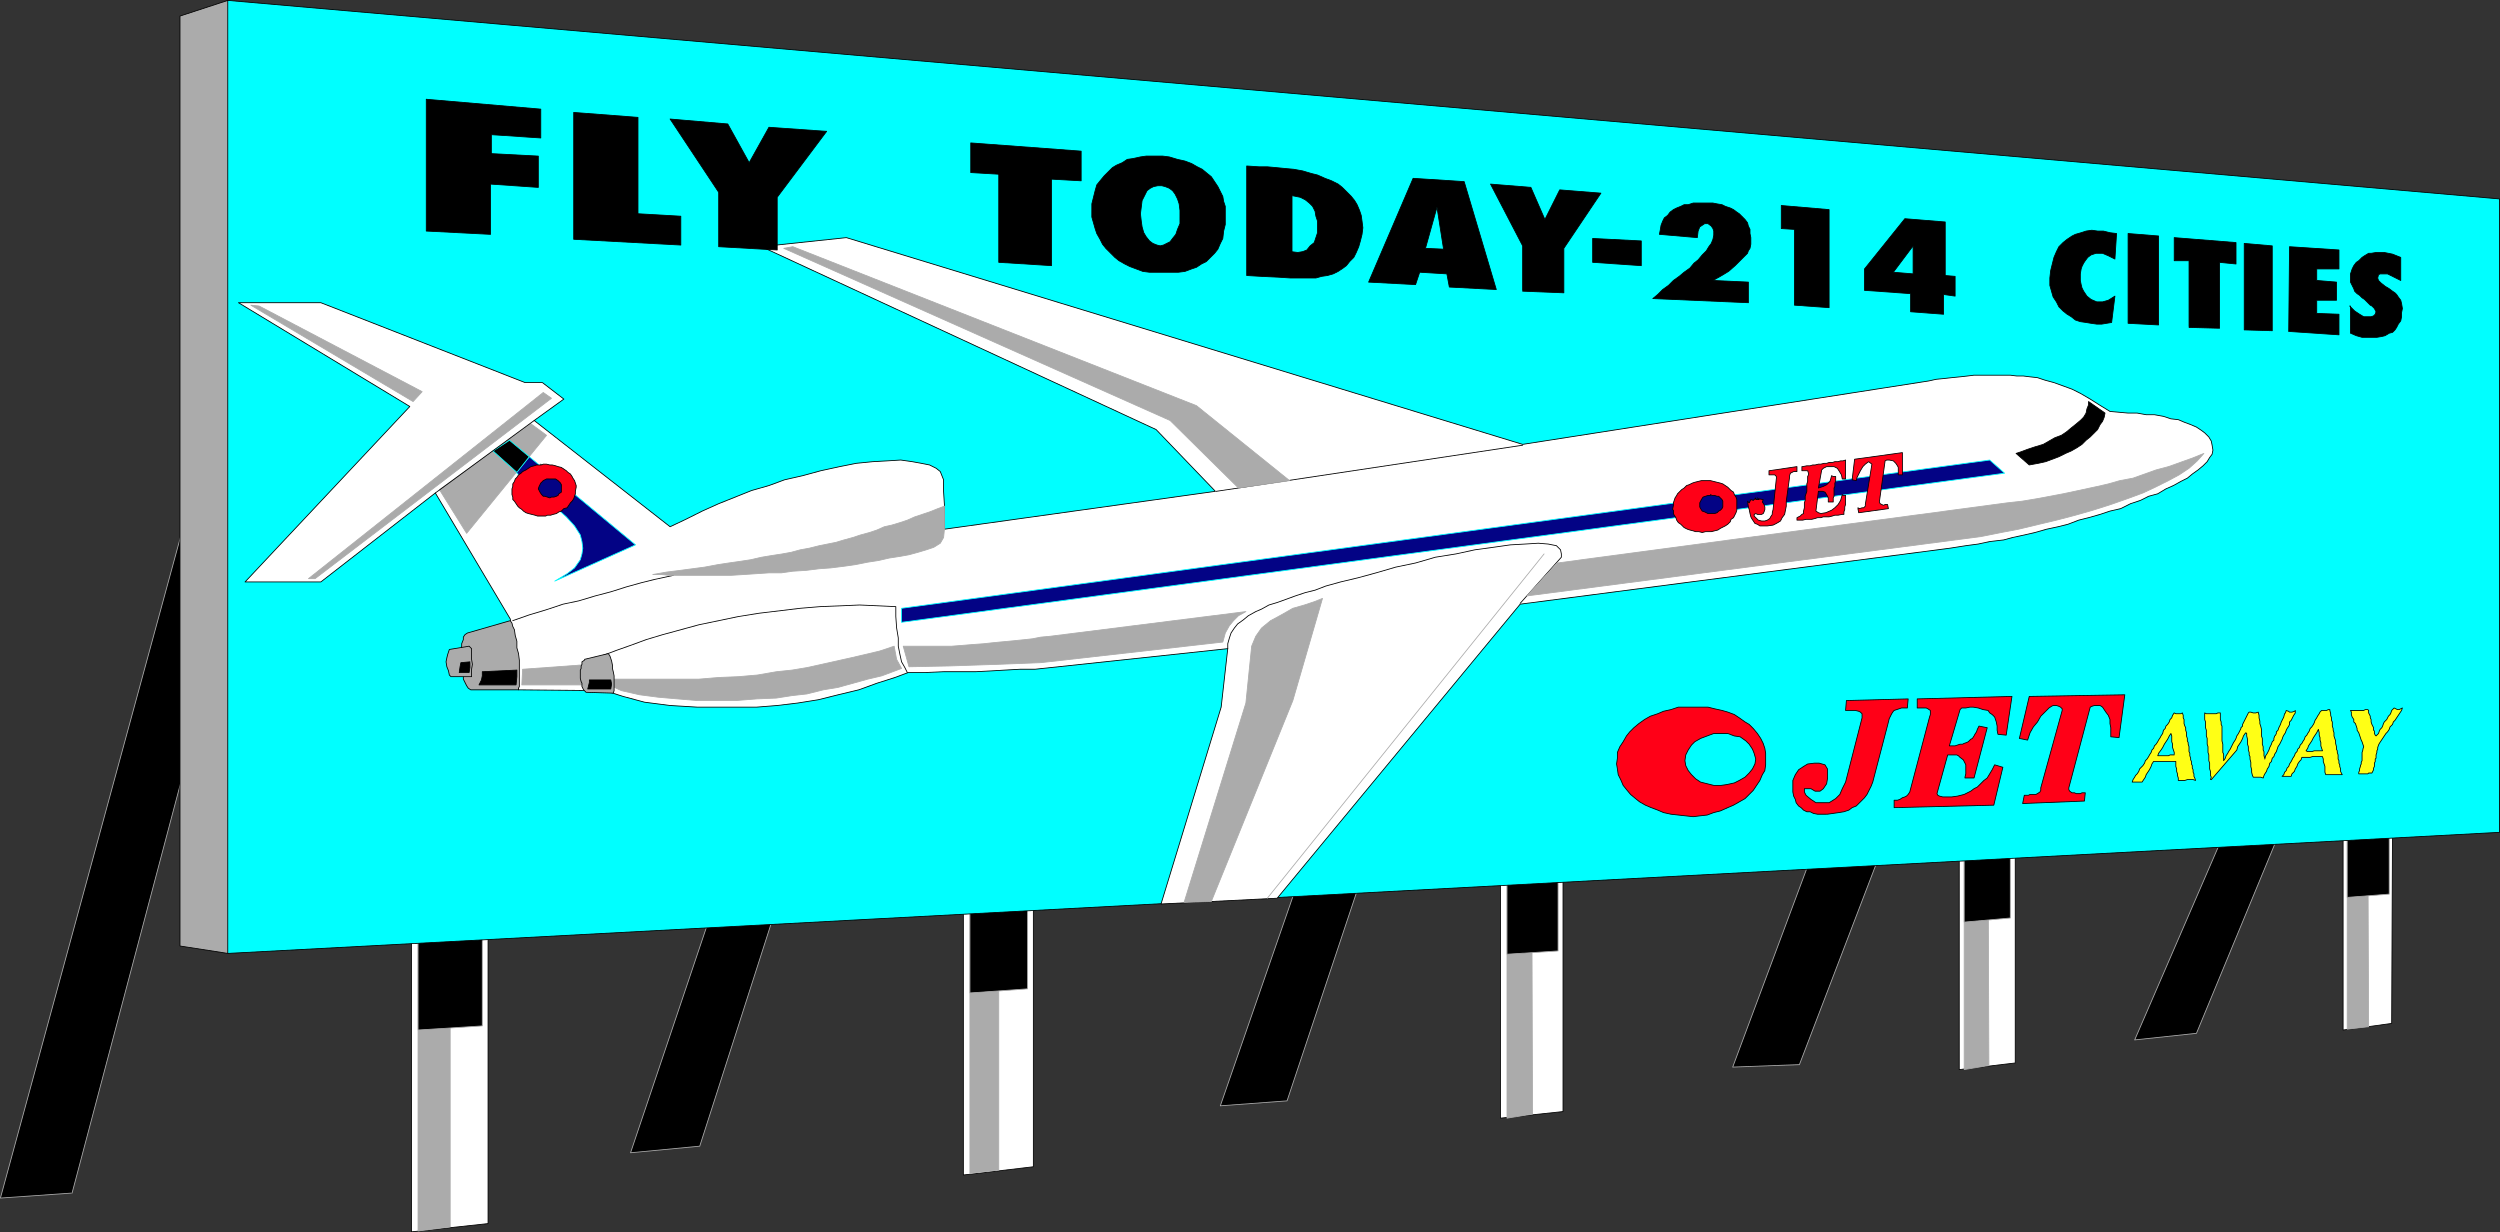 <?xml version="1.0" encoding="UTF-8" standalone="no"?>
<svg
   version="1.0"
   width="129.766mm"
   height="63.961mm"
   id="svg164"
   sodipodi:docname="Billboard.wmf"
   xmlns:inkscape="http://www.inkscape.org/namespaces/inkscape"
   xmlns:sodipodi="http://sodipodi.sourceforge.net/DTD/sodipodi-0.dtd"
   xmlns="http://www.w3.org/2000/svg"
   xmlns:svg="http://www.w3.org/2000/svg">
  <rect width="100%" height="100%" fill="#333333" stroke="none"/>
  <sodipodi:namedview
     id="namedview164"
     pagecolor="#ffffff"
     bordercolor="#000000"
     borderopacity="0.25"
     inkscape:showpageshadow="2"
     inkscape:pageopacity="0.0"
     inkscape:pagecheckerboard="0"
     inkscape:deskcolor="#d1d1d1"
     inkscape:document-units="mm" />
  <defs
     id="defs1">
    <pattern
       id="WMFhbasepattern"
       patternUnits="userSpaceOnUse"
       width="6"
       height="6"
       x="0"
       y="0" />
  </defs>
  <path
     style="fill:#ffffff;fill-opacity:1;fill-rule:evenodd;stroke:none"
     d="m 80.719,179.933 15.029,-0.646 v 60.759 l -15.029,1.616 z"
     id="path1" />
  <path
     style="fill:none;stroke:#000000;stroke-width:0.162px;stroke-linecap:round;stroke-linejoin:round;stroke-miterlimit:4;stroke-dasharray:none;stroke-opacity:1"
     d="m 80.719,179.933 15.029,-0.646 v 60.759 l -15.029,1.616 v -61.728 0"
     id="path2" />
  <path
     style="fill:#ffffff;fill-opacity:1;fill-rule:evenodd;stroke:none"
     d="m 188.991,174.762 13.736,-0.323 v 54.457 l -13.736,1.616 v -55.749 z"
     id="path3" />
  <path
     style="fill:none;stroke:#000000;stroke-width:0.162px;stroke-linecap:round;stroke-linejoin:round;stroke-miterlimit:4;stroke-dasharray:none;stroke-opacity:1"
     d="m 188.991,174.762 13.736,-0.323 v 54.457 l -13.736,1.616 v -55.749 0"
     id="path4" />
  <path
     style="fill:#ffffff;fill-opacity:1;fill-rule:evenodd;stroke:none"
     d="m 294.354,169.43 12.282,-0.485 v 49.124 l -12.282,1.293 v -49.771 0 z"
     id="path5" />
  <path
     style="fill:none;stroke:#000000;stroke-width:0.162px;stroke-linecap:round;stroke-linejoin:round;stroke-miterlimit:4;stroke-dasharray:none;stroke-opacity:1"
     d="m 294.354,169.43 12.282,-0.485 v 49.124 l -12.282,1.293 v -49.771 0"
     id="path6" />
  <path
     style="fill:#ffffff;fill-opacity:1;fill-rule:evenodd;stroke:none"
     d="m 384.365,164.582 h 10.989 v 43.953 l -10.989,1.293 z"
     id="path7" />
  <path
     style="fill:none;stroke:#000000;stroke-width:0.162px;stroke-linecap:round;stroke-linejoin:round;stroke-miterlimit:4;stroke-dasharray:none;stroke-opacity:1"
     d="m 384.365,164.582 h 10.989 v 43.953 l -10.989,1.293 v -45.246 0"
     id="path8" />
  <path
     style="fill:#ffffff;fill-opacity:1;fill-rule:evenodd;stroke:none"
     d="m 459.509,161.35 h 9.858 l -0.162,39.429 -9.534,1.293 v -40.721 0 z"
     id="path9" />
  <path
     style="fill:none;stroke:#000000;stroke-width:0.162px;stroke-linecap:round;stroke-linejoin:round;stroke-miterlimit:4;stroke-dasharray:none;stroke-opacity:1"
     d="m 459.509,161.35 h 9.858 l -0.162,39.429 -9.534,1.293 v -40.721 0"
     id="path10" />
  <path
     style="fill:#ababab;fill-opacity:1;fill-rule:evenodd;stroke:none"
     d="m 82.012,179.933 h 6.302 v 60.759 l -6.302,0.808 v -61.567 z"
     id="path11" />
  <path
     style="fill:none;stroke:#ababab;stroke-width:0.162px;stroke-linecap:round;stroke-linejoin:round;stroke-miterlimit:4;stroke-dasharray:none;stroke-opacity:1"
     d="m 82.012,179.933 h 6.302 v 60.759 l -6.302,0.808 v -61.567 0"
     id="path12" />
  <path
     style="fill:#ababab;fill-opacity:1;fill-rule:evenodd;stroke:none"
     d="m 190.284,174.762 h 5.656 v 54.78 l -5.656,0.646 v -55.426 z"
     id="path13" />
  <path
     style="fill:none;stroke:#ababab;stroke-width:0.162px;stroke-linecap:round;stroke-linejoin:round;stroke-miterlimit:4;stroke-dasharray:none;stroke-opacity:1"
     d="m 190.284,174.762 h 5.656 v 54.78 l -5.656,0.646 v -55.426 0"
     id="path14" />
  <path
     style="fill:#ababab;fill-opacity:1;fill-rule:evenodd;stroke:none"
     d="m 295.647,169.107 h 4.848 l 0.162,49.447 -5.01,0.808 z"
     id="path15" />
  <path
     style="fill:none;stroke:#ababab;stroke-width:0.162px;stroke-linecap:round;stroke-linejoin:round;stroke-miterlimit:4;stroke-dasharray:none;stroke-opacity:1"
     d="m 295.647,169.107 h 4.848 l 0.162,49.447 -5.01,0.808 v -50.255 0"
     id="path16" />
  <path
     style="fill:#ababab;fill-opacity:1;fill-rule:evenodd;stroke:none"
     d="m 385.335,165.228 4.686,-0.162 0.162,43.953 -4.848,0.808 v -44.6 z"
     id="path17" />
  <path
     style="fill:none;stroke:#ababab;stroke-width:0.162px;stroke-linecap:round;stroke-linejoin:round;stroke-miterlimit:4;stroke-dasharray:none;stroke-opacity:1"
     d="m 385.335,165.228 4.686,-0.162 0.162,43.953 -4.848,0.808 v -44.6 0"
     id="path18" />
  <path
     style="fill:#ababab;fill-opacity:1;fill-rule:evenodd;stroke:none"
     d="m 460.479,161.512 4.04,-0.162 0.162,40.075 -4.202,0.485 v -40.398 z"
     id="path19" />
  <path
     style="fill:none;stroke:#ababab;stroke-width:0.162px;stroke-linecap:round;stroke-linejoin:round;stroke-miterlimit:4;stroke-dasharray:none;stroke-opacity:1"
     d="m 460.479,161.512 4.04,-0.162 0.162,40.075 -4.202,0.485 v -40.398 0"
     id="path20" />
  <path
     style="fill:#000000;fill-opacity:1;fill-rule:evenodd;stroke:none"
     d="M 82.012,179.933 H 94.617 v 21.33 l -12.605,0.808 z"
     id="path21" />
  <path
     style="fill:none;stroke:#ababab;stroke-width:0.162px;stroke-linecap:round;stroke-linejoin:round;stroke-miterlimit:4;stroke-dasharray:none;stroke-opacity:1"
     d="M 82.012,179.933 H 94.617 v 21.33 l -12.605,0.808 v -22.138 0"
     id="path22" />
  <path
     style="fill:#000000;fill-opacity:1;fill-rule:evenodd;stroke:none"
     d="m 190.284,174.762 h 11.312 v 19.23 l -11.312,0.808 v -20.037 z"
     id="path23" />
  <path
     style="fill:none;stroke:#ababab;stroke-width:0.162px;stroke-linecap:round;stroke-linejoin:round;stroke-miterlimit:4;stroke-dasharray:none;stroke-opacity:1"
     d="m 190.284,174.762 h 11.312 v 19.23 l -11.312,0.808 v -20.037 0"
     id="path24" />
  <path
     style="fill:#000000;fill-opacity:1;fill-rule:evenodd;stroke:none"
     d="m 295.647,169.107 h 10.019 v 17.452 l -10.019,0.646 z"
     id="path25" />
  <path
     style="fill:none;stroke:#ababab;stroke-width:0.162px;stroke-linecap:round;stroke-linejoin:round;stroke-miterlimit:4;stroke-dasharray:none;stroke-opacity:1"
     d="m 295.647,169.107 h 10.019 v 17.452 l -10.019,0.646 v -18.098 0"
     id="path26" />
  <path
     style="fill:#000000;fill-opacity:1;fill-rule:evenodd;stroke:none"
     d="m 385.335,164.582 h 9.05 v 15.513 l -9.05,0.808 v -16.321 z"
     id="path27" />
  <path
     style="fill:none;stroke:#ababab;stroke-width:0.162px;stroke-linecap:round;stroke-linejoin:round;stroke-miterlimit:4;stroke-dasharray:none;stroke-opacity:1"
     d="m 385.335,164.582 h 9.05 v 15.513 l -9.05,0.808 v -16.321 0"
     id="path28" />
  <path
     style="fill:#000000;fill-opacity:1;fill-rule:evenodd;stroke:none"
     d="m 460.479,161.35 h 8.242 v 14.059 l -8.242,0.646 v -14.705 z"
     id="path29" />
  <path
     style="fill:none;stroke:#ababab;stroke-width:0.162px;stroke-linecap:round;stroke-linejoin:round;stroke-miterlimit:4;stroke-dasharray:none;stroke-opacity:1"
     d="m 460.479,161.35 h 8.242 v 14.059 l -8.242,0.646 v -14.705 0"
     id="path30" />
  <path
     style="fill:#000000;fill-opacity:1;fill-rule:evenodd;stroke:none"
     d="M 13.978,234.067 0.081,235.036 41.774,82.008 V 168.945 l 408.524,-13.089 -19.392,46.862 -12.12,1.293 17.776,-41.045 -67.226,3.232 -16.322,42.66 -13.09,0.485 15.675,-42.014 -88.072,3.555 -15.029,45.084 -13.09,0.97 15.352,-44.276 -102.293,4.848 -15.19,47.347 -13.574,1.293 16.806,-49.932 -101,4.363 V 138.243 l -25.371,95.824 v 0 z"
     id="path31" />
  <path
     style="fill:none;stroke:#ababab;stroke-width:0.162px;stroke-linecap:round;stroke-linejoin:round;stroke-miterlimit:4;stroke-dasharray:none;stroke-opacity:1"
     d="M 13.978,234.067 0.081,235.036 41.774,82.008 V 168.945 l 408.524,-13.089 -19.392,46.862 -12.12,1.293 17.776,-41.045 -67.226,3.232 -16.322,42.66 -13.09,0.485 15.675,-42.014 -88.072,3.555 -15.029,45.084 -13.09,0.97 15.352,-44.276 -102.293,4.848 -15.19,47.347 -13.574,1.293 16.806,-49.932 -101,4.363 V 138.243 l -25.371,95.824 v 0"
     id="path32" />
  <path
     style="fill:#00ffff;fill-opacity:1;fill-rule:evenodd;stroke:none"
     d="M 36.764,4.929 V 180.257 l 7.918,6.787 445.692,-23.754 V 39.025 L 44.682,0.081 36.764,4.929 Z"
     id="path33" />
  <path
     style="fill:none;stroke:#000000;stroke-width:0.162px;stroke-linecap:round;stroke-linejoin:round;stroke-miterlimit:4;stroke-dasharray:none;stroke-opacity:1"
     d="M 36.764,4.929 V 180.257 l 7.918,6.787 445.692,-23.754 V 39.025 L 44.682,0.081 36.764,4.929 v 0"
     id="path34" />
  <path
     style="fill:#ababab;fill-opacity:1;fill-rule:evenodd;stroke:none"
     d="M 44.682,187.043 V 0.081 L 35.31,3.151 V 185.589 Z"
     id="path35" />
  <path
     style="fill:none;stroke:#000000;stroke-width:0.162px;stroke-linecap:round;stroke-linejoin:round;stroke-miterlimit:4;stroke-dasharray:none;stroke-opacity:1"
     d="M 44.682,187.043 V 0.081 L 35.31,3.151 V 185.589 l 9.373,1.454 v 0"
     id="path36" />
  <path
     style="fill:#ffffff;fill-opacity:1;fill-rule:evenodd;stroke:none"
     d="m 149.237,48.397 16.806,-1.778 132.673,40.56 79.669,-12.443 1.454,-0.323 1.616,-0.162 1.454,-0.162 1.616,-0.162 1.454,-0.162 1.293,-0.162 h 1.616 1.616 1.293 1.293 1.293 l 1.293,0.162 h 1.293 l 1.293,0.162 1.454,0.162 1.454,0.485 1.778,0.485 1.778,0.646 1.778,0.646 1.616,0.808 1.939,1.131 1.778,1.131 2.101,1.293 1.778,0.162 1.778,0.162 h 1.778 l 1.778,0.323 h 1.616 l 1.778,0.323 1.454,0.485 1.454,0.162 1.131,0.485 1.293,0.485 1.131,0.485 0.97,0.646 0.646,0.485 0.808,0.808 0.485,0.808 0.162,0.808 0.162,0.97 -0.162,0.808 -0.485,0.646 -0.485,0.808 -0.808,0.808 -0.97,0.808 -1.131,0.808 -0.97,0.808 -1.293,0.646 -1.454,0.808 -1.454,0.646 -1.616,0.97 -1.778,0.485 -1.616,0.808 -1.939,0.646 -1.939,0.97 -2.101,0.485 -1.939,0.646 -2.262,0.646 -1.939,0.485 -2.101,0.808 -1.939,0.485 -2.262,0.485 -2.262,0.646 -2.101,0.485 -2.262,0.485 -1.778,0.485 -2.747,0.323 -2.262,0.485 -2.424,0.323 -3.07,0.485 -84.355,10.988 -47.672,57.689 -22.786,1.131 11.797,-38.621 1.293,-11.473 -37.814,4.04 h -2.909 l -2.909,0.162 -2.747,0.162 -3.07,0.162 h -3.232 -3.07 l -3.555,0.162 h -3.394 l -2.586,0.97 -3.555,1.131 -3.555,1.293 -4.04,0.97 -3.878,0.97 -4.04,0.646 -4.04,0.485 -4.04,0.323 h -4.04 -3.878 -3.717 l -5.333,-0.323 -5.01,-0.646 -4.202,-1.131 -3.555,-1.131 -16.968,-0.162 -1.616,-13.897 L 85.406,96.713 62.943,114.165 H 48.076 L 80.396,79.746 46.783,59.385 H 62.943 L 103.02,75.06 h 3.394 l 4.202,3.232 -5.818,4.201 26.664,20.845 3.07,-1.454 3.232,-1.616 3.232,-1.454 3.232,-1.293 3.232,-1.293 3.394,-0.97 3.07,-1.131 3.555,-0.808 3.555,-0.97 3.717,-0.808 3.232,-0.646 3.232,-0.323 2.909,-0.162 2.586,-0.162 2.262,0.323 1.778,0.323 1.616,0.323 1.293,0.646 0.808,0.646 0.646,1.616 v 2.262 l 0.162,2.585 v 1.293 1.293 1.131 1.131 L 238.441,96.39 226.805,84.271 149.399,48.397 v 0 z"
     id="path37" />
  <path
     style="fill:none;stroke:#000000;stroke-width:0.162px;stroke-linecap:round;stroke-linejoin:round;stroke-miterlimit:4;stroke-dasharray:none;stroke-opacity:1"
     d="m 149.237,48.397 16.806,-1.778 132.673,40.56 79.669,-12.443 1.454,-0.323 1.616,-0.162 1.454,-0.162 1.616,-0.162 1.454,-0.162 1.293,-0.162 h 1.616 1.616 1.293 1.293 1.293 l 1.293,0.162 h 1.293 l 1.293,0.162 1.454,0.162 1.454,0.485 1.778,0.485 1.778,0.646 1.778,0.646 1.616,0.808 1.939,1.131 1.778,1.131 2.101,1.293 1.778,0.162 1.778,0.162 h 1.778 l 1.778,0.323 h 1.616 l 1.778,0.323 1.454,0.485 1.454,0.162 1.131,0.485 1.293,0.485 1.131,0.485 0.97,0.646 0.646,0.485 0.808,0.808 0.485,0.808 0.162,0.808 0.162,0.97 -0.162,0.808 -0.485,0.646 -0.485,0.808 -0.808,0.808 -0.97,0.808 -1.131,0.808 -0.97,0.808 -1.293,0.646 -1.454,0.808 -1.454,0.646 -1.616,0.97 -1.778,0.485 -1.616,0.808 -1.939,0.646 -1.939,0.97 -2.101,0.485 -1.939,0.646 -2.262,0.646 -1.939,0.485 -2.101,0.808 -1.939,0.485 -2.262,0.485 -2.262,0.646 -2.101,0.485 -2.262,0.485 -1.778,0.485 -2.747,0.323 -2.262,0.485 -2.424,0.323 -3.07,0.485 -84.355,10.988 -47.672,57.689 -22.786,1.131 11.797,-38.621 1.293,-11.473 -37.814,4.04 h -2.909 l -2.909,0.162 -2.747,0.162 -3.07,0.162 h -3.232 -3.07 l -3.555,0.162 h -3.394 l -2.586,0.97 -3.555,1.131 -3.555,1.293 -4.04,0.97 -3.878,0.97 -4.04,0.646 -4.04,0.485 -4.04,0.323 h -4.04 -3.878 -3.717 l -5.333,-0.323 -5.01,-0.646 -4.202,-1.131 -3.555,-1.131 -16.968,-0.162 -1.616,-13.897 L 85.406,96.713 62.943,114.165 H 48.076 L 80.396,79.746 46.783,59.385 H 62.943 L 103.02,75.06 h 3.394 l 4.202,3.232 -5.818,4.201 26.664,20.845 3.07,-1.454 3.232,-1.616 3.232,-1.454 3.232,-1.293 3.232,-1.293 3.394,-0.97 3.07,-1.131 3.555,-0.808 3.555,-0.97 3.717,-0.808 3.232,-0.646 3.232,-0.323 2.909,-0.162 2.586,-0.162 2.262,0.323 1.778,0.323 1.616,0.323 1.293,0.646 0.808,0.646 0.646,1.616 v 2.262 l 0.162,2.585 v 1.293 1.293 1.131 1.131 L 238.441,96.39 226.805,84.271 149.399,48.397 v 0"
     id="path38" />
  <path
     style="fill:none;stroke:#000000;stroke-width:0.162px;stroke-linecap:round;stroke-linejoin:round;stroke-miterlimit:4;stroke-dasharray:none;stroke-opacity:1"
     d="m 238.602,96.39 60.115,-9.049"
     id="path39" />
  <path
     style="fill:none;stroke:#000000;stroke-width:0.162px;stroke-linecap:round;stroke-linejoin:round;stroke-miterlimit:4;stroke-dasharray:none;stroke-opacity:1"
     d="m 240.865,127.254 v -0.97 l 0.323,-1.131 0.323,-0.97 0.646,-0.97 0.646,-0.808 1.131,-0.808 0.97,-0.808 1.454,-0.808 1.131,-0.485 1.454,-0.808 1.616,-0.485 1.778,-0.646 1.778,-0.646 1.939,-0.646 1.939,-0.485 2.101,-0.808 2.909,-0.808 3.394,-0.808 3.555,-0.97 3.878,-1.131 3.878,-0.808 3.878,-1.131 4.04,-0.646 3.717,-0.808 3.555,-0.485 3.394,-0.485 2.909,-0.162 2.586,-0.162 1.939,0.162 1.616,0.323 0.808,0.808 0.162,0.808 v 0.646 l -8.08,9.049"
     id="path40" />
  <path
     style="fill:#000000;fill-opacity:1;fill-rule:evenodd;stroke:none"
     d="m 409.736,78.776 v 0.646 l -0.323,0.808 -0.162,0.808 -0.485,0.808 -0.646,0.646 -0.97,0.808 -0.808,0.646 -0.97,0.808 -0.97,0.646 -1.293,0.485 -1.131,0.646 -1.131,0.646 -1.616,0.485 -1.454,0.485 -1.293,0.485 -0.97,0.323 2.586,2.262 1.778,-0.323 1.454,-0.323 1.293,-0.485 1.293,-0.485 1.293,-0.646 1.131,-0.485 1.131,-0.646 0.97,-0.646 0.808,-0.808 0.808,-0.646 0.808,-0.808 0.646,-0.646 0.485,-0.97 0.485,-0.646 0.323,-0.808 0.162,-0.808 -3.232,-2.262 z"
     id="path41" />
  <path
     style="fill:none;stroke:#000000;stroke-width:0.162px;stroke-linecap:round;stroke-linejoin:round;stroke-miterlimit:4;stroke-dasharray:none;stroke-opacity:1"
     d="m 409.736,78.776 v 0.646 l -0.323,0.808 -0.162,0.808 -0.485,0.808 -0.646,0.646 -0.97,0.808 -0.808,0.646 -0.97,0.808 -0.97,0.646 -1.293,0.485 -1.131,0.646 -1.131,0.646 -1.616,0.485 -1.454,0.485 -1.293,0.485 -0.97,0.323 2.586,2.262 1.778,-0.323 1.454,-0.323 1.293,-0.485 1.293,-0.485 1.293,-0.646 1.131,-0.485 1.131,-0.646 0.97,-0.646 0.808,-0.808 0.808,-0.646 0.808,-0.808 0.646,-0.646 0.485,-0.97 0.485,-0.646 0.323,-0.808 0.162,-0.808 -3.232,-2.262 v 0"
     id="path42" />
  <path
     style="fill:none;stroke:#000000;stroke-width:0.162px;stroke-linecap:round;stroke-linejoin:round;stroke-miterlimit:4;stroke-dasharray:none;stroke-opacity:1"
     d="m 132.108,112.872 -3.717,0.808 -2.586,0.646 -2.909,0.808 -3.07,0.97 -3.07,0.808 -3.232,0.97 -3.07,0.646 -3.394,1.131 -3.232,0.97 -3.232,1.131"
     id="path43" />
  <path
     style="fill:#030385;fill-opacity:1;fill-rule:evenodd;stroke:none"
     d="m 390.344,90.249 2.909,2.585 L 176.871,122.083 v -2.747 L 390.344,90.249 Z"
     id="path44" />
  <path
     style="fill:none;stroke:#00ffff;stroke-width:0.162px;stroke-linecap:round;stroke-linejoin:round;stroke-miterlimit:4;stroke-dasharray:none;stroke-opacity:1"
     d="m 390.344,90.249 2.909,2.585 L 176.871,122.083 v -2.747 L 390.344,90.249 v 0"
     id="path45" />
  <path
     style="fill:#030385;fill-opacity:1;fill-rule:evenodd;stroke:none"
     d="m 103.828,89.603 20.846,17.29 -15.837,7.11 2.424,-1.454 1.454,-1.131 1.131,-1.616 0.323,-1.131 0.162,-1.131 -0.162,-1.293 -0.323,-1.293 -1.131,-1.778 -1.616,-1.778 -9.858,-8.726 2.586,-3.07 z"
     id="path46" />
  <path
     style="fill:none;stroke:#00ffff;stroke-width:0.162px;stroke-linecap:round;stroke-linejoin:round;stroke-miterlimit:4;stroke-dasharray:none;stroke-opacity:1"
     d="m 103.828,89.603 20.846,17.29 -15.837,7.11 2.424,-1.454 1.454,-1.131 1.131,-1.616 0.323,-1.131 0.162,-1.131 -0.162,-1.293 -0.323,-1.293 -1.131,-1.778 -1.616,-1.778 -9.858,-8.726 2.586,-3.07 v 0"
     id="path47" />
  <path
     style="fill:#ababab;fill-opacity:1;fill-rule:evenodd;stroke:none"
     d="m 119.18,133.233 h 4.848 4.686 4.363 4.04 l 3.878,-0.323 3.878,-0.162 3.717,-0.323 3.717,-0.646 3.07,-0.323 2.909,-0.485 2.909,-0.646 2.909,-0.646 2.909,-0.646 2.747,-0.646 2.747,-0.646 2.909,-0.97 0.485,2.585 0.97,1.778 -3.878,1.454 -2.747,0.646 -2.909,0.808 -2.909,0.808 -2.909,0.485 -3.232,0.808 -2.909,0.323 -3.07,0.485 -3.878,0.162 -4.04,0.323 h -3.878 -3.717 l -3.878,-0.323 -3.717,-0.323 -3.717,-0.485 -3.555,-0.808 -2.101,-0.97 -0.485,-1.293 v 0 z"
     id="path48" />
  <path
     style="fill:none;stroke:#ababab;stroke-width:0.162px;stroke-linecap:round;stroke-linejoin:round;stroke-miterlimit:4;stroke-dasharray:none;stroke-opacity:1"
     d="m 119.18,133.233 h 4.848 4.686 4.363 4.04 l 3.878,-0.323 3.878,-0.162 3.717,-0.323 3.717,-0.646 3.07,-0.323 2.909,-0.485 2.909,-0.646 2.909,-0.646 2.909,-0.646 2.747,-0.646 2.747,-0.646 2.909,-0.97 0.485,2.585 0.97,1.778 -3.878,1.454 -2.747,0.646 -2.909,0.808 -2.909,0.808 -2.909,0.485 -3.232,0.808 -2.909,0.323 -3.07,0.485 -3.878,0.162 -4.04,0.323 h -3.878 -3.717 l -3.878,-0.323 -3.717,-0.323 -3.717,-0.485 -3.555,-0.808 -2.101,-0.97 -0.485,-1.293 v 0"
     id="path49" />
  <path
     style="fill:none;stroke:#ababab;stroke-width:0.162px;stroke-linecap:round;stroke-linejoin:round;stroke-miterlimit:4;stroke-dasharray:none;stroke-opacity:1"
     d="m 302.919,108.671 -54.298,67.546"
     id="path50" />
  <path
     style="fill:#000000;fill-opacity:1;fill-rule:evenodd;stroke:none"
     d="M 83.628,45.327 V 19.472 l 22.462,1.939 v 5.656 l -9.696,-0.646 v 3.717 l 9.211,0.485 v 6.141 l -9.373,-0.646 v 9.857 l -12.605,-0.646 z"
     id="path51" />
  <path
     style="fill:none;stroke:#000000;stroke-width:0.162px;stroke-linecap:round;stroke-linejoin:round;stroke-miterlimit:4;stroke-dasharray:none;stroke-opacity:1"
     d="M 83.628,45.327 V 19.472 l 22.462,1.939 v 5.656 l -9.696,-0.646 v 3.717 l 9.211,0.485 v 6.141 l -9.373,-0.646 v 9.857 l -12.605,-0.646 v 0"
     id="path52" />
  <path
     style="fill:#000000;fill-opacity:1;fill-rule:evenodd;stroke:none"
     d="M 112.554,46.943 V 22.057 l 12.605,0.97 v 18.906 l 8.403,0.485 v 5.656 l -21.008,-1.131 z"
     id="path53" />
  <path
     style="fill:none;stroke:#000000;stroke-width:0.162px;stroke-linecap:round;stroke-linejoin:round;stroke-miterlimit:4;stroke-dasharray:none;stroke-opacity:1"
     d="M 112.554,46.943 V 22.057 l 12.605,0.97 v 18.906 l 8.403,0.485 v 5.656 l -21.008,-1.131 v 0"
     id="path54" />
  <path
     style="fill:#000000;fill-opacity:1;fill-rule:evenodd;stroke:none"
     d="M 140.996,48.397 V 37.732 l -9.534,-14.382 11.312,0.97 4.202,7.595 3.878,-6.948 11.312,0.808 -9.696,12.927 v 10.342 z"
     id="path55" />
  <path
     style="fill:none;stroke:#000000;stroke-width:0.162px;stroke-linecap:round;stroke-linejoin:round;stroke-miterlimit:4;stroke-dasharray:none;stroke-opacity:1"
     d="M 140.996,48.397 V 37.732 l -9.534,-14.382 11.312,0.97 4.202,7.595 3.878,-6.948 11.312,0.808 -9.696,12.927 v 10.342 l -11.474,-0.646 v 0"
     id="path56" />
  <path
     style="fill:#000000;fill-opacity:1;fill-rule:evenodd;stroke:none"
     d="M 195.94,51.467 V 34.177 l -5.494,-0.323 v -5.817 l 21.654,1.616 v 5.817 L 206.282,35.146 v 16.967 z"
     id="path57" />
  <path
     style="fill:none;stroke:#000000;stroke-width:0.162px;stroke-linecap:round;stroke-linejoin:round;stroke-miterlimit:4;stroke-dasharray:none;stroke-opacity:1"
     d="M 195.94,51.467 V 34.177 l -5.494,-0.323 v -5.817 l 21.654,1.616 v 5.817 L 206.282,35.146 v 16.967 l -10.342,-0.646 v 0"
     id="path58" />
  <path
     style="fill:#000000;fill-opacity:1;fill-rule:evenodd;stroke:none"
     d="m 214.201,41.287 v -1.293 l 0.323,-1.293 0.323,-1.293 0.323,-1.131 0.646,-0.808 0.808,-0.97 0.808,-0.808 0.808,-0.808 0.808,-0.485 1.131,-0.485 0.97,-0.646 1.131,-0.162 1.454,-0.323 1.131,-0.162 h 1.454 1.778 l 1.293,0.162 1.616,0.485 1.454,0.323 1.293,0.485 1.131,0.646 0.97,0.485 0.97,0.808 0.808,0.646 0.646,0.97 0.646,0.97 0.485,0.97 0.485,0.97 0.162,0.97 0.323,0.97 v 0.97 0.97 1.616 l -0.323,1.293 -0.162,1.454 -0.485,0.97 -0.485,1.131 -0.646,0.808 -0.808,0.808 -0.808,0.808 -0.97,0.485 -0.97,0.646 -0.97,0.323 -1.293,0.485 -1.293,0.162 h -1.293 -1.293 -1.616 -1.454 l -1.293,-0.162 -1.293,-0.485 -1.293,-0.485 -0.97,-0.485 -1.131,-0.646 -0.808,-0.646 -0.97,-0.97 -0.808,-0.808 -0.646,-0.808 -0.485,-0.97 -0.646,-1.131 -0.323,-0.97 -0.323,-1.131 -0.323,-1.131 V 41.287 Z"
     id="path59" />
  <path
     style="fill:none;stroke:#000000;stroke-width:0.162px;stroke-linecap:round;stroke-linejoin:round;stroke-miterlimit:4;stroke-dasharray:none;stroke-opacity:1"
     d="m 214.201,41.287 v -1.293 l 0.323,-1.293 0.323,-1.293 0.323,-1.131 0.646,-0.808 0.808,-0.97 0.808,-0.808 0.808,-0.808 0.808,-0.485 1.131,-0.485 0.97,-0.646 1.131,-0.162 1.454,-0.323 1.131,-0.162 h 1.454 1.778 l 1.293,0.162 1.616,0.485 1.454,0.323 1.293,0.485 1.131,0.646 0.97,0.485 0.97,0.808 0.808,0.646 0.646,0.97 0.646,0.97 0.485,0.97 0.485,0.97 0.162,0.97 0.323,0.97 v 0.97 0.97 1.616 l -0.323,1.293 -0.162,1.454 -0.485,0.97 -0.485,1.131 -0.646,0.808 -0.808,0.808 -0.808,0.808 -0.97,0.485 -0.97,0.646 -0.97,0.323 -1.293,0.485 -1.293,0.162 h -1.293 -1.293 -1.616 -1.454 l -1.293,-0.162 -1.293,-0.485 -1.293,-0.485 -0.97,-0.485 -1.131,-0.646 -0.808,-0.646 -0.97,-0.97 -0.808,-0.808 -0.646,-0.808 -0.485,-0.97 -0.646,-1.131 -0.323,-0.97 -0.323,-1.131 -0.323,-1.131 v -1.293 0"
     id="path60" />
  <path
     style="fill:#000000;fill-opacity:1;fill-rule:evenodd;stroke:none"
     d="m 244.581,54.053 v -21.492 l 2.424,0.162 h 1.616 l 1.778,0.162 1.616,0.162 1.778,0.162 1.778,0.323 1.616,0.485 1.293,0.323 1.454,0.646 1.293,0.485 1.293,0.646 0.808,0.646 0.97,0.97 0.808,0.808 0.646,0.808 0.485,0.808 0.485,1.131 0.323,0.97 0.162,1.131 0.162,1.293 -0.162,1.293 -0.323,1.293 -0.323,1.131 -0.485,1.131 -0.485,0.97 -0.808,0.808 -0.646,0.808 -0.646,0.485 -0.97,0.646 -0.97,0.485 -1.131,0.323 -1.131,0.162 -1.131,0.323 h -1.131 -1.293 -1.454 -1.131 l -2.424,-0.162 -3.394,-0.162 -2.747,-0.162 z"
     id="path61" />
  <path
     style="fill:none;stroke:#000000;stroke-width:0.162px;stroke-linecap:round;stroke-linejoin:round;stroke-miterlimit:4;stroke-dasharray:none;stroke-opacity:1"
     d="m 244.581,54.053 v -21.492 l 2.424,0.162 h 1.616 l 1.778,0.162 1.616,0.162 1.778,0.162 1.778,0.323 1.616,0.485 1.293,0.323 1.454,0.646 1.293,0.485 1.293,0.646 0.808,0.646 0.97,0.97 0.808,0.808 0.646,0.808 0.485,0.808 0.485,1.131 0.323,0.97 0.162,1.131 0.162,1.293 -0.162,1.293 -0.323,1.293 -0.323,1.131 -0.485,1.131 -0.485,0.97 -0.808,0.808 -0.646,0.808 -0.646,0.485 -0.97,0.646 -0.97,0.485 -1.131,0.323 -1.131,0.162 -1.131,0.323 h -1.131 -1.293 -1.454 -1.131 l -2.424,-0.162 -3.394,-0.162 -2.747,-0.162 v 0"
     id="path62" />
  <path
     style="fill:#000000;fill-opacity:1;fill-rule:evenodd;stroke:none"
     d="m 268.498,55.345 8.726,-20.361 10.019,0.646 6.302,21.169 -9.211,-0.485 -0.485,-2.585 -5.333,-0.323 -0.808,2.424 -9.211,-0.485 z"
     id="path63" />
  <path
     style="fill:none;stroke:#000000;stroke-width:0.162px;stroke-linecap:round;stroke-linejoin:round;stroke-miterlimit:4;stroke-dasharray:none;stroke-opacity:1"
     d="m 268.498,55.345 8.726,-20.361 10.019,0.646 6.302,21.169 -9.211,-0.485 -0.485,-2.585 -5.333,-0.323 -0.808,2.424 -9.211,-0.485 v 0"
     id="path64" />
  <path
     style="fill:#000000;fill-opacity:1;fill-rule:evenodd;stroke:none"
     d="m 298.717,56.961 v -8.726 l -6.302,-12.119 7.918,0.646 2.747,6.302 2.909,-5.817 8.08,0.646 -7.272,10.827 v 8.726 l -8.08,-0.323 v 0 z"
     id="path65" />
  <path
     style="fill:none;stroke:#000000;stroke-width:0.162px;stroke-linecap:round;stroke-linejoin:round;stroke-miterlimit:4;stroke-dasharray:none;stroke-opacity:1"
     d="m 298.717,56.961 v -8.726 l -6.302,-12.119 7.918,0.646 2.747,6.302 2.909,-5.817 8.08,0.646 -7.272,10.827 v 8.726 l -8.08,-0.323 v 0"
     id="path66" />
  <path
     style="fill:#000000;fill-opacity:1;fill-rule:evenodd;stroke:none"
     d="m 312.453,51.467 v -4.686 l 9.534,0.485 v 4.848 l -9.534,-0.646 z"
     id="path67" />
  <path
     style="fill:none;stroke:#000000;stroke-width:0.162px;stroke-linecap:round;stroke-linejoin:round;stroke-miterlimit:4;stroke-dasharray:none;stroke-opacity:1"
     d="m 312.453,51.467 v -4.686 l 9.534,0.485 v 4.848 l -9.534,-0.646 v 0"
     id="path68" />
  <path
     style="fill:#000000;fill-opacity:1;fill-rule:evenodd;stroke:none"
     d="m 336.047,55.022 6.949,0.323 v 4.04 l -18.746,-0.808 0.97,-0.808 0.97,-0.97 1.131,-0.808 0.97,-0.97 1.131,-0.808 0.97,-0.808 1.131,-0.808 0.808,-0.97 0.808,-0.646 0.808,-0.97 0.808,-0.808 0.485,-0.808 0.485,-0.646 0.323,-0.808 0.162,-0.808 v -0.808 l -0.162,-0.485 -0.323,-0.485 -0.646,-0.485 h -0.646 l -0.485,0.323 -0.485,0.323 -0.323,0.808 -0.162,1.293 -7.434,-0.646 0.162,-0.808 0.162,-0.97 0.323,-0.808 0.323,-0.646 0.646,-0.485 0.485,-0.646 0.646,-0.485 0.646,-0.323 0.808,-0.323 0.646,-0.323 h 0.808 l 0.97,-0.323 h 0.646 0.808 0.808 0.646 0.97 l 0.808,0.162 0.97,0.162 0.646,0.323 0.97,0.323 0.646,0.323 0.646,0.485 0.485,0.323 0.646,0.646 0.485,0.485 0.485,0.646 0.162,0.646 0.323,0.646 v 0.808 l 0.162,0.808 v 0.646 0.646 l -0.162,0.808 -0.323,0.485 -0.162,0.485 -0.646,0.646 -0.808,0.808 -0.97,0.97 -1.293,1.131 -1.616,0.97 -1.454,0.808 z"
     id="path69" />
  <path
     style="fill:none;stroke:#000000;stroke-width:0.162px;stroke-linecap:round;stroke-linejoin:round;stroke-miterlimit:4;stroke-dasharray:none;stroke-opacity:1"
     d="m 336.047,55.022 6.949,0.323 v 4.04 l -18.746,-0.808 0.97,-0.808 0.97,-0.97 1.131,-0.808 0.97,-0.97 1.131,-0.808 0.97,-0.808 1.131,-0.808 0.808,-0.97 0.808,-0.646 0.808,-0.97 0.808,-0.808 0.485,-0.808 0.485,-0.646 0.323,-0.808 0.162,-0.808 v -0.808 l -0.162,-0.485 -0.323,-0.485 -0.646,-0.485 h -0.646 l -0.485,0.323 -0.485,0.323 -0.323,0.808 -0.162,1.293 -7.434,-0.646 0.162,-0.808 0.162,-0.97 0.323,-0.808 0.323,-0.646 0.646,-0.485 0.485,-0.646 0.646,-0.485 0.646,-0.323 0.808,-0.323 0.646,-0.323 h 0.808 l 0.97,-0.323 h 0.646 0.808 0.808 0.646 0.97 l 0.808,0.162 0.97,0.162 0.646,0.323 0.97,0.323 0.646,0.323 0.646,0.485 0.485,0.323 0.646,0.646 0.485,0.485 0.485,0.646 0.162,0.646 0.323,0.646 v 0.808 l 0.162,0.808 v 0.646 0.646 l -0.162,0.808 -0.323,0.485 -0.162,0.485 -0.646,0.646 -0.808,0.808 -0.97,0.97 -1.293,1.131 -1.616,0.97 -1.454,0.808 v 0"
     id="path70" />
  <path
     style="fill:#000000;fill-opacity:1;fill-rule:evenodd;stroke:none"
     d="M 352.045,59.87 V 45.004 l -2.586,-0.162 v -4.525 l 9.373,0.808 V 60.355 l -6.787,-0.485 z"
     id="path71" />
  <path
     style="fill:none;stroke:#000000;stroke-width:0.162px;stroke-linecap:round;stroke-linejoin:round;stroke-miterlimit:4;stroke-dasharray:none;stroke-opacity:1"
     d="M 352.045,59.87 V 45.004 l -2.586,-0.162 v -4.525 l 9.373,0.808 V 60.355 l -6.787,-0.485 v 0"
     id="path72" />
  <path
     style="fill:#000000;fill-opacity:1;fill-rule:evenodd;stroke:none"
     d="m 374.831,61.163 v -3.555 l -9.05,-0.646 v -4.201 l 7.918,-9.857 7.918,0.646 v 10.504 l 1.939,0.162 v 3.878 l -2.262,-0.323 v 3.878 z"
     id="path73" />
  <path
     style="fill:none;stroke:#000000;stroke-width:0.162px;stroke-linecap:round;stroke-linejoin:round;stroke-miterlimit:4;stroke-dasharray:none;stroke-opacity:1"
     d="m 374.831,61.163 v -3.555 l -9.05,-0.646 v -4.201 l 7.918,-9.857 7.918,0.646 v 10.504 l 1.939,0.162 v 3.878 l -2.262,-0.323 v 3.878 l -6.464,-0.485 v 0"
     id="path74" />
  <path
     style="fill:#000000;fill-opacity:1;fill-rule:evenodd;stroke:none"
     d="m 414.908,58.093 -0.646,5.171 -0.97,0.162 -0.97,0.162 h -0.97 l -1.131,-0.162 -0.97,-0.162 -1.131,-0.162 -0.97,-0.323 -0.808,-0.646 -0.808,-0.485 -0.808,-0.646 -0.808,-0.808 -0.485,-0.97 -0.646,-0.97 -0.323,-1.131 -0.323,-1.131 v -1.454 l 0.162,-1.454 0.323,-1.293 0.323,-1.293 0.485,-1.131 0.485,-0.97 0.808,-0.808 0.808,-0.646 0.97,-0.646 0.646,-0.323 1.131,-0.323 0.97,-0.323 1.131,-0.162 1.131,0.162 h 1.131 l 1.293,0.323 1.293,0.162 -0.323,5.009 -1.293,-0.646 -1.131,-0.485 h -1.293 l -0.97,0.323 -0.646,0.485 -0.485,0.646 -0.323,0.485 -0.323,0.646 -0.162,0.485 -0.162,0.97 v 0.485 0.808 l 0.162,0.808 0.162,0.646 0.323,0.646 0.646,0.97 0.808,0.646 1.131,0.485 h 1.131 l 1.131,-0.323 1.293,-0.808 z"
     id="path75" />
  <path
     style="fill:none;stroke:#000000;stroke-width:0.162px;stroke-linecap:round;stroke-linejoin:round;stroke-miterlimit:4;stroke-dasharray:none;stroke-opacity:1"
     d="m 414.908,58.093 -0.646,5.171 -0.97,0.162 -0.97,0.162 h -0.97 l -1.131,-0.162 -0.97,-0.162 -1.131,-0.162 -0.97,-0.323 -0.808,-0.646 -0.808,-0.485 -0.808,-0.646 -0.808,-0.808 -0.485,-0.97 -0.646,-0.97 -0.323,-1.131 -0.323,-1.131 v -1.454 l 0.162,-1.454 0.323,-1.293 0.323,-1.293 0.485,-1.131 0.485,-0.97 0.808,-0.808 0.808,-0.646 0.97,-0.646 0.646,-0.323 1.131,-0.323 0.97,-0.323 1.131,-0.162 1.131,0.162 h 1.131 l 1.293,0.323 1.293,0.162 -0.323,5.009 -1.293,-0.646 -1.131,-0.485 h -1.293 l -0.97,0.323 -0.646,0.485 -0.485,0.646 -0.323,0.485 -0.323,0.646 -0.162,0.485 -0.162,0.97 v 0.485 0.808 l 0.162,0.808 0.162,0.646 0.323,0.646 0.646,0.97 0.808,0.646 1.131,0.485 h 1.131 l 1.131,-0.323 1.293,-0.808 v 0"
     id="path76" />
  <path
     style="fill:#000000;fill-opacity:1;fill-rule:evenodd;stroke:none"
     d="M 417.493,63.425 V 45.812 l 5.979,0.485 v 17.452 l -5.979,-0.323 z"
     id="path77" />
  <path
     style="fill:none;stroke:#000000;stroke-width:0.162px;stroke-linecap:round;stroke-linejoin:round;stroke-miterlimit:4;stroke-dasharray:none;stroke-opacity:1"
     d="M 417.493,63.425 V 45.812 l 5.979,0.485 v 17.452 l -5.979,-0.323 v 0"
     id="path78" />
  <path
     style="fill:#000000;fill-opacity:1;fill-rule:evenodd;stroke:none"
     d="M 429.452,64.071 V 51.144 h -2.909 v -4.525 l 12.12,0.97 v 4.201 l -3.232,-0.323 v 12.927 l -5.979,-0.162 v 0 z"
     id="path79" />
  <path
     style="fill:none;stroke:#000000;stroke-width:0.162px;stroke-linecap:round;stroke-linejoin:round;stroke-miterlimit:4;stroke-dasharray:none;stroke-opacity:1"
     d="M 429.452,64.071 V 51.144 h -2.909 v -4.525 l 12.12,0.97 v 4.201 l -3.232,-0.323 v 12.927 l -5.979,-0.162 v 0"
     id="path80" />
  <path
     style="fill:#000000;fill-opacity:1;fill-rule:evenodd;stroke:none"
     d="M 440.279,64.718 V 47.751 l 5.494,0.485 v 16.644 z"
     id="path81" />
  <path
     style="fill:none;stroke:#000000;stroke-width:0.162px;stroke-linecap:round;stroke-linejoin:round;stroke-miterlimit:4;stroke-dasharray:none;stroke-opacity:1"
     d="M 440.279,64.718 V 47.751 l 5.494,0.485 v 16.644 l -5.494,-0.162 v 0"
     id="path82" />
  <path
     style="fill:#000000;fill-opacity:1;fill-rule:evenodd;stroke:none"
     d="m 449.005,65.041 0.162,-16.644 9.696,0.646 v 3.717 h -4.363 v 2.262 l 3.878,0.323 v 3.555 h -3.878 v 2.585 l 4.363,0.162 v 4.04 l -9.696,-0.646 v 0 z"
     id="path83" />
  <path
     style="fill:none;stroke:#000000;stroke-width:0.162px;stroke-linecap:round;stroke-linejoin:round;stroke-miterlimit:4;stroke-dasharray:none;stroke-opacity:1"
     d="m 449.005,65.041 0.162,-16.644 9.696,0.646 v 3.717 h -4.363 v 2.262 l 3.878,0.323 v 3.555 h -3.878 v 2.585 l 4.363,0.162 v 4.04 l -9.696,-0.646 v 0"
     id="path84" />
  <path
     style="fill:#000000;fill-opacity:1;fill-rule:evenodd;stroke:none"
     d="m 460.963,60.032 0.97,0.97 0.97,0.646 0.808,0.485 h 0.808 0.646 l 0.485,-0.162 0.323,-0.323 0.162,-0.485 -0.323,-0.646 -0.485,-0.485 -0.323,-0.162 -0.323,-0.323 -0.485,-0.485 -0.323,-0.323 -0.485,-0.323 -0.485,-0.485 -0.485,-0.323 -0.485,-0.485 -0.162,-0.485 -0.323,-0.646 -0.323,-0.646 v -0.808 -0.808 l 0.323,-0.97 0.323,-0.646 0.485,-0.646 0.485,-0.323 0.646,-0.646 0.485,-0.323 0.808,-0.485 h 0.485 l 0.97,-0.162 h 0.808 0.808 l 0.808,0.162 0.808,0.162 0.808,0.323 0.808,0.323 v 4.525 l -0.97,-0.485 -0.97,-0.485 -0.646,-0.323 h -0.646 -0.808 l -0.323,0.162 -0.162,0.646 0.162,0.485 0.485,0.485 0.808,0.646 0.808,0.485 0.646,0.485 0.485,0.323 0.323,0.323 0.323,0.485 0.485,0.646 0.162,0.646 0.162,0.97 -0.162,0.808 v 0.808 l -0.162,0.808 -0.485,0.646 -0.323,0.646 -0.323,0.485 -0.485,0.485 -0.646,0.162 -0.808,0.485 -0.646,0.162 -0.97,0.162 h -0.646 -1.131 -1.131 l -1.131,-0.323 -1.131,-0.485 v -5.333 0 z"
     id="path85" />
  <path
     style="fill:none;stroke:#000000;stroke-width:0.162px;stroke-linecap:round;stroke-linejoin:round;stroke-miterlimit:4;stroke-dasharray:none;stroke-opacity:1"
     d="m 460.963,60.032 0.97,0.97 0.97,0.646 0.808,0.485 h 0.808 0.646 l 0.485,-0.162 0.323,-0.323 0.162,-0.485 -0.323,-0.646 -0.485,-0.485 -0.323,-0.162 -0.323,-0.323 -0.485,-0.485 -0.323,-0.323 -0.485,-0.323 -0.485,-0.485 -0.485,-0.323 -0.485,-0.485 -0.162,-0.485 -0.323,-0.646 -0.323,-0.646 v -0.808 -0.808 l 0.323,-0.97 0.323,-0.646 0.485,-0.646 0.485,-0.323 0.646,-0.646 0.485,-0.323 0.808,-0.485 h 0.485 l 0.97,-0.162 h 0.808 0.808 l 0.808,0.162 0.808,0.162 0.808,0.323 0.808,0.323 v 4.525 l -0.97,-0.485 -0.97,-0.485 -0.646,-0.323 h -0.646 -0.808 l -0.323,0.162 -0.162,0.646 0.162,0.485 0.485,0.485 0.808,0.646 0.808,0.485 0.646,0.485 0.485,0.323 0.323,0.323 0.323,0.485 0.485,0.646 0.162,0.646 0.162,0.97 -0.162,0.808 v 0.808 l -0.162,0.808 -0.485,0.646 -0.323,0.646 -0.323,0.485 -0.485,0.485 -0.646,0.162 -0.808,0.485 -0.646,0.162 -0.97,0.162 h -0.646 -1.131 -1.131 l -1.131,-0.323 -1.131,-0.485 v -5.333 0"
     id="path86" />
  <path
     style="fill:#00ffff;fill-opacity:1;fill-rule:evenodd;stroke:none"
     d="m 223.735,41.933 0.162,1.454 0.162,1.131 0.323,1.131 0.485,0.808 0.646,0.808 0.646,0.485 0.808,0.323 0.646,0.162 0.646,-0.162 0.646,-0.323 0.646,-0.323 0.485,-0.646 0.646,-0.808 0.323,-0.97 0.485,-1.131 V 42.418 41.287 l -0.162,-1.293 -0.323,-0.97 -0.485,-0.97 -0.485,-0.646 -0.646,-0.485 -0.808,-0.323 -0.646,-0.162 h -0.808 l -0.808,0.162 -0.646,0.323 -0.646,0.485 -0.485,0.97 -0.485,0.97 -0.162,1.293 -0.162,1.293 z"
     id="path87" />
  <path
     style="fill:none;stroke:#000000;stroke-width:0.162px;stroke-linecap:round;stroke-linejoin:round;stroke-miterlimit:4;stroke-dasharray:none;stroke-opacity:1"
     d="m 223.735,41.933 0.162,1.454 0.162,1.131 0.323,1.131 0.485,0.808 0.646,0.808 0.646,0.485 0.808,0.323 0.646,0.162 0.646,-0.162 0.646,-0.323 0.646,-0.323 0.485,-0.646 0.646,-0.808 0.323,-0.97 0.485,-1.131 V 42.418 41.287 l -0.162,-1.293 -0.323,-0.97 -0.485,-0.97 -0.485,-0.646 -0.646,-0.485 -0.808,-0.323 -0.646,-0.162 h -0.808 l -0.808,0.162 -0.646,0.323 -0.646,0.485 -0.485,0.97 -0.485,0.97 -0.162,1.293 -0.162,1.293 v 0"
     id="path88" />
  <path
     style="fill:#00ffff;fill-opacity:1;fill-rule:evenodd;stroke:none"
     d="m 253.308,49.367 1.293,0.162 0.97,-0.162 0.808,-0.323 0.646,-0.808 0.808,-0.646 0.323,-0.97 0.323,-0.97 v -1.131 -1.131 l -0.323,-0.97 -0.162,-0.97 -0.485,-0.97 -0.646,-0.646 -0.808,-0.646 -0.97,-0.485 -1.616,-0.323 v 10.988 0 z"
     id="path89" />
  <path
     style="fill:none;stroke:#000000;stroke-width:0.162px;stroke-linecap:round;stroke-linejoin:round;stroke-miterlimit:4;stroke-dasharray:none;stroke-opacity:1"
     d="m 253.308,49.367 1.293,0.162 0.97,-0.162 0.808,-0.323 0.646,-0.808 0.808,-0.646 0.323,-0.97 0.323,-0.97 v -1.131 -1.131 l -0.323,-0.97 -0.162,-0.97 -0.485,-0.97 -0.646,-0.646 -0.808,-0.646 -0.97,-0.485 -1.616,-0.323 v 10.988 0"
     id="path90" />
  <path
     style="fill:#00ffff;fill-opacity:1;fill-rule:evenodd;stroke:none"
     d="m 279.648,48.72 3.555,0.162 -1.293,-8.241 z"
     id="path91" />
  <path
     style="fill:none;stroke:#000000;stroke-width:0.162px;stroke-linecap:round;stroke-linejoin:round;stroke-miterlimit:4;stroke-dasharray:none;stroke-opacity:1"
     d="m 279.648,48.72 3.555,0.162 -1.293,-8.241 -2.262,8.08 v 0"
     id="path92" />
  <path
     style="fill:#00ffff;fill-opacity:1;fill-rule:evenodd;stroke:none"
     d="m 375.316,53.73 v -5.494 l -3.878,5.171 z"
     id="path93" />
  <path
     style="fill:none;stroke:#000000;stroke-width:0.162px;stroke-linecap:round;stroke-linejoin:round;stroke-miterlimit:4;stroke-dasharray:none;stroke-opacity:1"
     d="m 375.316,53.73 v -5.494 l -3.878,5.171 3.878,0.323 v 0"
     id="path94" />
  <path
     style="fill:#ff0017;fill-opacity:1;fill-rule:evenodd;stroke:none"
     d="m 106.09,91.057 0.162,0.162 0.323,-0.162 h 0.646 l 0.646,0.162 h 0.485 l 0.646,0.162 0.485,0.162 0.646,0.162 0.485,0.323 0.485,0.323 0.323,0.323 0.485,0.323 0.323,0.485 0.162,0.323 0.323,0.485 0.162,0.485 0.162,0.485 v 0.323 l -0.162,0.808 v 0.485 l -0.162,0.485 -0.162,0.485 -0.323,0.485 -0.323,0.323 -0.323,0.485 -0.323,0.485 -0.646,0.162 -0.485,0.485 -0.485,0.162 -0.485,0.323 -0.646,0.162 -0.485,0.162 h -0.646 l -0.323,0.162 h -0.323 -0.646 -0.646 l -0.485,-0.162 -0.646,-0.162 -0.646,-0.162 -0.485,-0.162 -0.485,-0.323 -0.323,-0.323 -0.485,-0.323 -0.323,-0.323 -0.323,-0.485 -0.323,-0.485 -0.323,-0.323 v -0.485 l -0.162,-0.485 v -0.323 -0.808 l 0.162,-0.485 v -0.485 l 0.323,-0.485 0.162,-0.485 0.323,-0.323 0.323,-0.485 0.485,-0.323 0.323,-0.323 0.646,-0.323 0.485,-0.323 0.485,-0.323 0.646,-0.162 0.485,-0.162 h 0.808 v 0 z"
     id="path95" />
  <path
     style="fill:none;stroke:#000000;stroke-width:0.162px;stroke-linecap:round;stroke-linejoin:round;stroke-miterlimit:4;stroke-dasharray:none;stroke-opacity:1"
     d="m 106.09,91.057 0.162,0.162 0.323,-0.162 h 0.646 l 0.646,0.162 h 0.485 l 0.646,0.162 0.485,0.162 0.646,0.162 0.485,0.323 0.485,0.323 0.323,0.323 0.485,0.323 0.323,0.485 0.162,0.323 0.323,0.485 0.162,0.485 0.162,0.485 v 0.323 l -0.162,0.808 v 0.485 l -0.162,0.485 -0.162,0.485 -0.323,0.485 -0.323,0.323 -0.323,0.485 -0.323,0.485 -0.646,0.162 -0.485,0.485 -0.485,0.162 -0.485,0.323 -0.646,0.162 -0.485,0.162 h -0.646 l -0.323,0.162 h -0.323 -0.646 -0.646 l -0.485,-0.162 -0.646,-0.162 -0.646,-0.162 -0.485,-0.162 -0.485,-0.323 -0.323,-0.323 -0.485,-0.323 -0.323,-0.323 -0.323,-0.485 -0.323,-0.485 -0.323,-0.323 v -0.485 l -0.162,-0.485 v -0.323 -0.808 l 0.162,-0.485 v -0.485 l 0.323,-0.485 0.162,-0.485 0.323,-0.323 0.323,-0.485 0.485,-0.323 0.323,-0.323 0.646,-0.323 0.485,-0.323 0.485,-0.323 0.646,-0.162 0.485,-0.162 h 0.808 v 0"
     id="path96" />
  <path
     style="fill:#ff0017;fill-opacity:1;fill-rule:evenodd;stroke:none"
     d="m 333.784,94.289 h 0.323 0.323 0.646 0.485 l 0.646,0.162 0.646,0.162 0.646,0.162 0.485,0.162 0.485,0.323 0.485,0.323 0.323,0.323 0.323,0.323 0.485,0.323 0.162,0.485 0.323,0.485 0.162,0.485 v 0.485 0.323 0.808 0.485 l -0.162,0.485 -0.162,0.323 -0.323,0.646 -0.485,0.323 -0.162,0.485 -0.485,0.485 -0.485,0.323 -0.323,0.162 -0.646,0.323 -0.485,0.323 -0.646,0.162 -0.646,0.162 h -0.646 -0.162 -0.323 l -0.646,0.162 -0.646,-0.162 h -0.646 l -0.485,-0.162 -0.646,-0.162 -0.485,-0.162 -0.646,-0.323 -0.323,-0.323 -0.323,-0.323 -0.485,-0.323 -0.323,-0.485 -0.162,-0.485 -0.323,-0.485 -0.162,-0.323 v -0.646 l -0.162,-0.162 0.162,-0.808 v -0.485 l 0.162,-0.485 0.162,-0.485 0.323,-0.485 0.162,-0.323 0.485,-0.485 0.323,-0.323 0.485,-0.323 0.485,-0.485 0.485,-0.162 0.646,-0.323 0.485,-0.162 0.646,-0.162 z"
     id="path97" />
  <path
     style="fill:none;stroke:#000000;stroke-width:0.162px;stroke-linecap:round;stroke-linejoin:round;stroke-miterlimit:4;stroke-dasharray:none;stroke-opacity:1"
     d="m 333.784,94.289 h 0.323 0.323 0.646 0.485 l 0.646,0.162 0.646,0.162 0.646,0.162 0.485,0.162 0.485,0.323 0.485,0.323 0.323,0.323 0.323,0.323 0.485,0.323 0.162,0.485 0.323,0.485 0.162,0.485 v 0.485 0.323 0.808 0.485 l -0.162,0.485 -0.162,0.323 -0.323,0.646 -0.485,0.323 -0.162,0.485 -0.485,0.485 -0.485,0.323 -0.323,0.162 -0.646,0.323 -0.485,0.323 -0.646,0.162 -0.646,0.162 h -0.646 -0.162 -0.323 l -0.646,0.162 -0.646,-0.162 h -0.646 l -0.485,-0.162 -0.646,-0.162 -0.485,-0.162 -0.646,-0.323 -0.323,-0.323 -0.323,-0.323 -0.485,-0.323 -0.323,-0.485 -0.162,-0.485 -0.323,-0.485 -0.162,-0.323 v -0.646 l -0.162,-0.162 0.162,-0.808 v -0.485 l 0.162,-0.485 0.162,-0.485 0.323,-0.485 0.162,-0.323 0.485,-0.485 0.323,-0.323 0.485,-0.323 0.485,-0.485 0.485,-0.162 0.646,-0.323 0.485,-0.162 0.646,-0.162 0.646,-0.162 v 0"
     id="path98" />
  <path
     style="fill:#ff0017;fill-opacity:1;fill-rule:evenodd;stroke:none"
     d="M 347.036,92.35 352.53,91.542 v 0.97 h -0.323 -0.323 l -0.323,0.162 -0.323,0.162 -0.162,0.485 v 0.323 l -0.646,4.686 v 0.97 l -0.162,0.808 -0.162,0.808 -0.485,0.646 -0.323,0.646 -0.808,0.485 -0.646,0.323 -1.131,0.162 h -0.646 -0.808 l -0.485,-0.323 -0.485,-0.162 -0.323,-0.485 -0.323,-0.485 -0.162,-0.323 -0.162,-0.646 -0.162,-0.808 -0.162,-0.485 -0.162,-1.131 0.323,0.323 0.323,-0.646 0.485,0.162 0.485,-0.485 v 0.323 h 0.646 l -0.323,-0.323 0.162,0.162 0.97,0.162 -0.162,0.485 0.323,0.485 0.162,0.485 v 0.485 l -0.162,0.485 -0.162,0.323 -0.323,0.162 h -0.485 -0.323 l -0.323,-0.162 -0.323,0.162 v 0.323 l 0.323,0.323 0.485,0.485 0.646,0.162 h 0.162 0.485 l 0.485,-0.162 0.485,-0.323 0.162,-0.323 0.323,-0.485 v -0.323 l 0.162,-0.646 0.646,-6.141 v -0.323 l -0.323,-0.323 h -0.323 -0.323 -0.485 v -0.808 z"
     id="path99" />
  <path
     style="fill:none;stroke:#000000;stroke-width:0.162px;stroke-linecap:round;stroke-linejoin:round;stroke-miterlimit:4;stroke-dasharray:none;stroke-opacity:1"
     d="M 347.036,92.35 352.53,91.542 v 0.97 h -0.323 -0.323 l -0.323,0.162 -0.323,0.162 -0.162,0.485 v 0.323 l -0.646,4.686 v 0.97 l -0.162,0.808 -0.162,0.808 -0.485,0.646 -0.323,0.646 -0.808,0.485 -0.646,0.323 -1.131,0.162 h -0.646 -0.808 l -0.485,-0.323 -0.485,-0.162 -0.323,-0.485 -0.323,-0.485 -0.162,-0.323 -0.162,-0.646 -0.162,-0.808 -0.162,-0.485 -0.162,-1.131 0.323,0.323 0.323,-0.646 0.485,0.162 0.485,-0.485 v 0.323 h 0.646 l -0.323,-0.323 0.162,0.162 0.97,0.162 -0.162,0.485 0.323,0.485 0.162,0.485 v 0.485 l -0.162,0.485 -0.162,0.323 -0.323,0.162 h -0.485 -0.323 l -0.323,-0.162 -0.323,0.162 v 0.323 l 0.323,0.323 0.485,0.485 0.646,0.162 h 0.162 0.485 l 0.485,-0.162 0.485,-0.323 0.162,-0.323 0.323,-0.485 v -0.323 l 0.162,-0.646 0.646,-6.141 v -0.323 l -0.323,-0.323 h -0.323 -0.323 -0.485 v -0.808 0"
     id="path100" />
  <path
     style="fill:#ff0017;fill-opacity:1;fill-rule:evenodd;stroke:none"
     d="M 353.5,92.35 V 92.027 91.704 91.542 h 0.162 l 0.808,-0.162 h 0.646 l 0.485,-0.162 h 0.485 l 0.646,-0.162 h 0.485 l 0.646,-0.162 h 0.485 l 0.485,-0.162 h 0.646 l 0.485,-0.162 h 0.646 l 0.485,-0.162 h 0.485 l 0.485,-0.162 v 0.485 0.485 0.485 0.485 0.485 0.323 0.485 0.485 h -0.323 -0.323 l -0.162,-0.808 -0.485,-0.808 -0.323,-0.485 -0.646,-0.323 h -0.808 -0.646 l -0.646,0.323 -0.323,0.323 -0.646,3.555 0.485,-0.162 0.485,-0.162 0.323,-0.162 0.323,-0.162 0.323,-0.323 0.323,-0.323 0.162,-0.485 0.162,-0.646 0.323,0.162 h 0.323 0.162 v 0.323 0.323 0.323 l -0.162,0.323 v 0.323 0.323 l -0.162,0.323 v 0.323 0.323 0.323 0.323 0.323 l -0.162,0.323 v 0.323 0.323 0.162 h -0.485 -0.323 -0.162 v -0.323 -0.485 l -0.162,-0.323 -0.162,-0.323 -0.323,-0.485 -0.485,-0.162 h -0.323 -0.485 l -0.485,3.878 0.485,0.323 0.485,0.162 0.97,-0.162 1.131,-0.485 0.646,-0.485 0.646,-0.646 0.485,-0.808 0.323,-1.131 0.162,0.162 h 0.485 v 0 0.485 0.485 0.323 0.485 l -0.162,0.485 v 0.485 l -0.162,0.485 v 0.485 h -0.323 l -0.808,0.162 h -0.646 l -0.485,0.162 -0.646,0.162 h -0.485 -0.646 l -0.485,0.162 H 356.57 l -0.485,0.162 -0.646,0.162 h -0.485 -0.646 l -0.646,0.162 h -0.646 -0.485 v -0.162 -0.323 l 0.323,-0.162 0.323,-0.162 0.323,-0.323 0.323,-0.162 v -0.323 -0.162 l 0.162,-0.646 v -0.485 -0.485 l 0.162,-0.485 v -0.485 -0.323 l 0.162,-0.485 0.162,-0.485 v -0.485 -0.485 -0.485 l 0.162,-0.485 v -0.485 -0.485 l 0.162,-0.323 v -0.323 l -0.162,-0.485 h -0.323 -0.485 -0.323 z"
     id="path101" />
  <path
     style="fill:none;stroke:#000000;stroke-width:0.162px;stroke-linecap:round;stroke-linejoin:round;stroke-miterlimit:4;stroke-dasharray:none;stroke-opacity:1"
     d="M 353.5,92.35 V 92.027 91.704 91.542 h 0.162 l 0.808,-0.162 h 0.646 l 0.485,-0.162 h 0.485 l 0.646,-0.162 h 0.485 l 0.646,-0.162 h 0.485 l 0.485,-0.162 h 0.646 l 0.485,-0.162 h 0.646 l 0.485,-0.162 h 0.485 l 0.485,-0.162 v 0.485 0.485 0.485 0.485 0.485 0.323 0.485 0.485 h -0.323 -0.323 l -0.162,-0.808 -0.485,-0.808 -0.323,-0.485 -0.646,-0.323 h -0.808 -0.646 l -0.646,0.323 -0.323,0.323 -0.646,3.555 0.485,-0.162 0.485,-0.162 0.323,-0.162 0.323,-0.162 0.323,-0.323 0.323,-0.323 0.162,-0.485 0.162,-0.646 0.323,0.162 h 0.323 0.162 v 0.323 0.323 0.323 l -0.162,0.323 v 0.323 0.323 l -0.162,0.323 v 0.323 0.323 0.323 0.323 0.323 l -0.162,0.323 v 0.323 0.323 0.162 h -0.485 -0.323 -0.162 v -0.323 -0.485 l -0.162,-0.323 -0.162,-0.323 -0.323,-0.485 -0.485,-0.162 h -0.323 -0.485 l -0.485,3.878 0.485,0.323 0.485,0.162 0.97,-0.162 1.131,-0.485 0.646,-0.485 0.646,-0.646 0.485,-0.808 0.323,-1.131 0.162,0.162 h 0.485 v 0 0.485 0.485 0.323 0.485 l -0.162,0.485 v 0.485 l -0.162,0.485 v 0.485 h -0.323 l -0.808,0.162 h -0.646 l -0.485,0.162 -0.646,0.162 h -0.485 -0.646 l -0.485,0.162 H 356.57 l -0.485,0.162 -0.646,0.162 h -0.485 -0.646 l -0.646,0.162 h -0.646 -0.485 v -0.162 -0.323 l 0.323,-0.162 0.323,-0.162 0.323,-0.323 0.323,-0.162 v -0.323 -0.162 l 0.162,-0.646 v -0.485 -0.485 l 0.162,-0.485 v -0.485 -0.323 l 0.162,-0.485 0.162,-0.485 v -0.485 -0.485 -0.485 l 0.162,-0.485 v -0.485 -0.485 l 0.162,-0.323 v -0.323 l -0.162,-0.485 h -0.323 -0.485 -0.323 v 0"
     id="path102" />
  <path
     style="fill:#ff0017;fill-opacity:1;fill-rule:evenodd;stroke:none"
     d="m 364.488,99.622 0.323,0.162 0.485,-0.162 h 0.323 l 0.323,-0.323 v -0.323 l 1.293,-7.918 -0.646,-0.485 -0.646,0.485 -0.485,0.485 -0.485,0.808 -0.323,0.646 -0.323,0.646 -0.162,0.646 -0.808,-0.162 0.485,-4.04 9.373,-1.293 v 4.363 h -0.808 V 92.35 91.704 l -0.162,-0.323 -0.323,-0.485 -0.485,-0.485 -0.808,-0.162 h -0.485 l -0.323,0.162 -1.131,8.08 0.162,0.323 0.323,0.162 0.323,0.162 0.323,-0.162 h 0.485 l 0.162,0.808 -5.818,0.808 -0.162,-0.808 v 0 z"
     id="path103" />
  <path
     style="fill:none;stroke:#000000;stroke-width:0.162px;stroke-linecap:round;stroke-linejoin:round;stroke-miterlimit:4;stroke-dasharray:none;stroke-opacity:1"
     d="m 364.488,99.622 0.323,0.162 0.485,-0.162 h 0.323 l 0.323,-0.323 v -0.323 l 1.293,-7.918 -0.646,-0.485 -0.646,0.485 -0.485,0.485 -0.485,0.808 -0.323,0.646 -0.323,0.646 -0.162,0.646 -0.808,-0.162 0.485,-4.04 9.373,-1.293 v 4.363 h -0.808 V 92.35 91.704 l -0.162,-0.323 -0.323,-0.485 -0.485,-0.485 -0.808,-0.162 h -0.485 l -0.323,0.162 -1.131,8.08 0.162,0.323 0.323,0.162 0.323,0.162 0.323,-0.162 h 0.485 l 0.162,0.808 -5.818,0.808 -0.162,-0.808 v 0"
     id="path104" />
  <path
     style="fill:#ff0017;fill-opacity:1;fill-rule:evenodd;stroke:none"
     d="m 332.168,138.727 h 1.293 1.616 l 1.293,0.323 1.454,0.323 1.131,0.323 1.293,0.485 0.97,0.646 1.131,0.808 0.808,0.485 0.808,0.808 0.808,0.97 0.646,0.97 0.485,0.97 0.323,0.97 0.162,0.97 v 1.131 1.131 l -0.162,1.131 -0.485,0.808 -0.485,1.131 -0.646,0.97 -0.646,0.97 -0.808,0.808 -0.808,0.808 -1.131,0.646 -1.131,0.646 -1.131,0.485 -1.454,0.646 -1.293,0.323 -1.293,0.485 -1.454,0.162 -1.293,0.162 -1.454,-0.162 -1.454,-0.162 -1.454,-0.162 -1.454,-0.323 -1.131,-0.485 -1.293,-0.485 -1.131,-0.485 -1.131,-0.646 -0.808,-0.646 -0.97,-0.808 -0.808,-0.97 -0.646,-0.808 -0.485,-1.131 -0.485,-0.97 -0.162,-1.131 -0.162,-0.97 0.162,-1.131 v -1.131 l 0.485,-1.131 0.646,-0.97 0.646,-1.131 0.646,-0.808 0.808,-0.808 0.97,-0.808 1.131,-0.808 1.131,-0.646 1.454,-0.485 1.131,-0.485 1.454,-0.323 1.454,-0.485 h 1.454 z"
     id="path105" />
  <path
     style="fill:none;stroke:#000000;stroke-width:0.162px;stroke-linecap:round;stroke-linejoin:round;stroke-miterlimit:4;stroke-dasharray:none;stroke-opacity:1"
     d="m 332.168,138.727 h 1.293 1.616 l 1.293,0.323 1.454,0.323 1.131,0.323 1.293,0.485 0.97,0.646 1.131,0.808 0.808,0.485 0.808,0.808 0.808,0.97 0.646,0.97 0.485,0.97 0.323,0.97 0.162,0.97 v 1.131 1.131 l -0.162,1.131 -0.485,0.808 -0.485,1.131 -0.646,0.97 -0.646,0.97 -0.808,0.808 -0.808,0.808 -1.131,0.646 -1.131,0.646 -1.131,0.485 -1.454,0.646 -1.293,0.323 -1.293,0.485 -1.454,0.162 -1.293,0.162 -1.454,-0.162 -1.454,-0.162 -1.454,-0.162 -1.454,-0.323 -1.131,-0.485 -1.293,-0.485 -1.131,-0.485 -1.131,-0.646 -0.808,-0.646 -0.97,-0.808 -0.808,-0.97 -0.646,-0.808 -0.485,-1.131 -0.485,-0.97 -0.162,-1.131 -0.162,-0.97 0.162,-1.131 v -1.131 l 0.485,-1.131 0.646,-0.97 0.646,-1.131 0.646,-0.808 0.808,-0.808 0.97,-0.808 1.131,-0.808 1.131,-0.646 1.454,-0.485 1.131,-0.485 1.454,-0.323 1.454,-0.485 h 1.454 1.454 v 0"
     id="path106" />
  <path
     style="fill:#ff0017;fill-opacity:1;fill-rule:evenodd;stroke:none"
     d="m 362.226,137.435 12.12,-0.323 -0.162,1.778 h -0.485 -0.323 -0.323 l -0.485,0.162 -0.485,0.162 -0.485,0.162 -0.162,0.162 -0.323,0.485 -0.323,0.646 -0.162,0.323 -0.323,1.293 -2.909,11.15 -0.323,0.808 -0.485,0.97 -0.323,0.646 -0.485,0.646 -0.323,0.323 -0.646,0.646 -0.646,0.646 -0.808,0.323 -0.646,0.485 -0.97,0.323 -0.97,0.162 -1.131,0.162 -1.131,0.162 H 357.54 356.57 l -0.808,-0.162 -0.646,-0.323 h -0.646 l -0.646,-0.323 -0.485,-0.485 -0.485,-0.323 -0.485,-0.646 -0.162,-0.646 -0.323,-0.646 -0.162,-0.808 v -0.646 -0.646 -0.97 l 0.485,-1.131 0.646,-0.97 0.97,-0.646 0.808,-0.485 1.293,-0.162 h 0.97 l 1.131,0.323 0.485,0.808 v 0.808 1.131 l -0.162,0.97 -0.646,0.97 -0.646,0.485 h -0.97 l -0.808,-0.485 h -0.646 -0.646 v 0.646 l 0.323,0.646 0.97,0.808 0.97,0.646 h 1.293 1.293 l 1.293,-0.808 0.808,-0.808 0.485,-1.131 0.646,-1.293 3.232,-12.604 v -0.323 -0.485 l -0.323,-0.323 -0.323,-0.162 -0.646,-0.162 h -0.323 -0.485 -0.485 -0.646 l 0.162,-1.939 z"
     id="path107" />
  <path
     style="fill:none;stroke:#000000;stroke-width:0.162px;stroke-linecap:round;stroke-linejoin:round;stroke-miterlimit:4;stroke-dasharray:none;stroke-opacity:1"
     d="m 362.226,137.435 12.12,-0.323 -0.162,1.778 h -0.485 -0.323 -0.323 l -0.485,0.162 -0.485,0.162 -0.485,0.162 -0.162,0.162 -0.323,0.485 -0.323,0.646 -0.162,0.323 -0.323,1.293 -2.909,11.15 -0.323,0.808 -0.485,0.97 -0.323,0.646 -0.485,0.646 -0.323,0.323 -0.646,0.646 -0.646,0.646 -0.808,0.323 -0.646,0.485 -0.97,0.323 -0.97,0.162 -1.131,0.162 -1.131,0.162 H 357.54 356.57 l -0.808,-0.162 -0.646,-0.323 h -0.646 l -0.646,-0.323 -0.485,-0.485 -0.485,-0.323 -0.485,-0.646 -0.162,-0.646 -0.323,-0.646 -0.162,-0.808 v -0.646 -0.646 -0.97 l 0.485,-1.131 0.646,-0.97 0.97,-0.646 0.808,-0.485 1.293,-0.162 h 0.97 l 1.131,0.323 0.485,0.808 v 0.808 1.131 l -0.162,0.97 -0.646,0.97 -0.646,0.485 h -0.97 l -0.808,-0.485 h -0.646 -0.646 v 0.646 l 0.323,0.646 0.97,0.808 0.97,0.646 h 1.293 1.293 l 1.293,-0.808 0.808,-0.808 0.485,-1.131 0.646,-1.293 3.232,-12.604 v -0.323 -0.485 l -0.323,-0.323 -0.323,-0.162 -0.646,-0.162 h -0.323 -0.485 -0.485 -0.646 l 0.162,-1.939 v 0"
     id="path108" />
  <path
     style="fill:#ff0017;fill-opacity:1;fill-rule:evenodd;stroke:none"
     d="m 376.124,138.889 v -1.778 l 18.584,-0.485 -1.131,7.595 -1.616,-0.162 -0.162,-0.808 v -0.808 l -0.162,-0.808 -0.162,-0.485 -0.162,-0.485 -0.485,-0.485 -0.485,-0.323 -0.323,-0.485 -0.97,-0.162 -0.97,-0.323 -0.97,-0.162 h -0.646 l -0.808,0.162 h -0.808 l -0.323,0.323 -2.101,7.11 h 0.323 0.808 l 0.485,-0.162 0.485,-0.162 h 0.485 l 0.323,-0.162 0.485,-0.162 0.323,-0.162 0.162,-0.162 0.323,-0.323 0.323,-0.162 0.323,-0.485 0.162,-0.323 0.323,-0.485 0.162,-0.485 0.323,-0.646 1.616,0.323 -2.586,9.857 h -1.778 v -0.162 l 0.162,-0.646 v -0.485 -0.485 -0.485 -0.323 l -0.162,-0.323 -0.162,-0.323 -0.162,-0.323 -0.646,-0.485 -0.323,-0.323 -0.323,-0.162 h -0.646 -0.485 -0.646 l -2.101,7.595 0.162,0.323 0.323,0.162 0.646,0.162 h 0.808 0.97 l 1.131,-0.162 1.293,-0.323 1.293,-0.646 0.646,-0.485 0.646,-0.323 0.646,-0.646 0.646,-0.646 0.646,-0.485 0.485,-0.808 0.485,-0.808 0.485,-0.97 1.616,0.485 -1.778,7.433 -19.554,0.485 v -1.454 h 0.323 0.323 l 0.485,-0.162 0.485,-0.323 0.485,-0.162 0.323,-0.162 0.323,-0.323 0.323,-0.485 3.878,-14.705 0.162,-0.485 v -0.485 -0.323 l -0.485,-0.323 -0.323,-0.162 h -0.646 -0.323 -0.485 z"
     id="path109" />
  <path
     style="fill:none;stroke:#000000;stroke-width:0.162px;stroke-linecap:round;stroke-linejoin:round;stroke-miterlimit:4;stroke-dasharray:none;stroke-opacity:1"
     d="m 376.124,138.889 v -1.778 l 18.584,-0.485 -1.131,7.595 -1.616,-0.162 -0.162,-0.808 v -0.808 l -0.162,-0.808 -0.162,-0.485 -0.162,-0.485 -0.485,-0.485 -0.485,-0.323 -0.323,-0.485 -0.97,-0.162 -0.97,-0.323 -0.97,-0.162 h -0.646 l -0.808,0.162 h -0.808 l -0.323,0.323 -2.101,7.11 h 0.323 0.808 l 0.485,-0.162 0.485,-0.162 h 0.485 l 0.323,-0.162 0.485,-0.162 0.323,-0.162 0.162,-0.162 0.323,-0.323 0.323,-0.162 0.323,-0.485 0.162,-0.323 0.323,-0.485 0.162,-0.485 0.323,-0.646 1.616,0.323 -2.586,9.857 h -1.778 v -0.162 l 0.162,-0.646 v -0.485 -0.485 -0.485 -0.323 l -0.162,-0.323 -0.162,-0.323 -0.162,-0.323 -0.646,-0.485 -0.323,-0.323 -0.323,-0.162 h -0.646 -0.485 -0.646 l -2.101,7.595 0.162,0.323 0.323,0.162 0.646,0.162 h 0.808 0.97 l 1.131,-0.162 1.293,-0.323 1.293,-0.646 0.646,-0.485 0.646,-0.323 0.646,-0.646 0.646,-0.646 0.646,-0.485 0.485,-0.808 0.485,-0.808 0.485,-0.97 1.616,0.485 -1.778,7.433 -19.554,0.485 v -1.454 h 0.323 0.323 l 0.485,-0.162 0.485,-0.323 0.485,-0.162 0.323,-0.162 0.323,-0.323 0.323,-0.485 3.878,-14.705 0.162,-0.485 v -0.485 -0.323 l -0.485,-0.323 -0.323,-0.162 h -0.646 -0.323 -0.485 -0.323 v 0"
     id="path110" />
  <path
     style="fill:#ff0017;fill-opacity:1;fill-rule:evenodd;stroke:none"
     d="m 397.132,156.018 h 0.162 0.646 l 0.323,-0.162 h 0.323 0.323 0.485 l 0.323,-0.162 0.485,-0.323 0.162,-0.323 v -0.485 l 4.202,-15.19 v -0.323 l -0.323,-0.323 -0.323,-0.162 -0.485,-0.162 h -0.162 -0.485 l -0.323,0.162 -0.485,0.323 -0.485,0.485 -0.646,0.646 -0.485,0.485 -0.646,1.131 -0.808,0.97 -0.646,1.131 -0.485,1.454 -1.616,-0.323 1.939,-8.241 18.746,-0.323 -1.131,8.403 -1.616,-0.162 v -0.97 -0.808 l -0.162,-0.808 v -0.808 l -0.323,-0.808 -0.485,-0.646 -0.323,-0.485 -0.323,-0.485 -0.485,-0.323 h -0.323 -0.323 -0.485 l -0.485,0.162 -0.323,0.162 -4.202,15.836 v 0.323 l 0.162,0.323 0.485,0.323 h 0.485 l 0.323,0.162 h 0.323 0.485 l 0.323,-0.162 h 0.646 l -0.162,1.616 -12.12,0.485 0.323,-1.616 z"
     id="path111" />
  <path
     style="fill:none;stroke:#000000;stroke-width:0.162px;stroke-linecap:round;stroke-linejoin:round;stroke-miterlimit:4;stroke-dasharray:none;stroke-opacity:1"
     d="m 397.132,156.018 h 0.162 0.646 l 0.323,-0.162 h 0.323 0.323 0.485 l 0.323,-0.162 0.485,-0.323 0.162,-0.323 v -0.485 l 4.202,-15.19 v -0.323 l -0.323,-0.323 -0.323,-0.162 -0.485,-0.162 h -0.162 -0.485 l -0.323,0.162 -0.485,0.323 -0.485,0.485 -0.646,0.646 -0.485,0.485 -0.646,1.131 -0.808,0.97 -0.646,1.131 -0.485,1.454 -1.616,-0.323 1.939,-8.241 18.746,-0.323 -1.131,8.403 -1.616,-0.162 v -0.97 -0.808 l -0.162,-0.808 v -0.808 l -0.323,-0.808 -0.485,-0.646 -0.323,-0.485 -0.323,-0.485 -0.485,-0.323 h -0.323 -0.323 -0.485 l -0.485,0.162 -0.323,0.162 -4.202,15.836 v 0.323 l 0.162,0.323 0.485,0.323 h 0.485 l 0.323,0.162 h 0.323 0.485 l 0.323,-0.162 h 0.646 l -0.162,1.616 -12.12,0.485 0.323,-1.616 v 0"
     id="path112" />
  <path
     style="fill:#030385;fill-opacity:1;fill-rule:evenodd;stroke:none"
     d="m 107.706,93.966 h 0.485 0.323 0.485 l 0.485,0.323 0.162,0.162 0.323,0.323 0.162,0.323 v 0.323 0.323 0.485 0.323 l -0.485,0.323 -0.162,0.323 -0.323,0.162 -0.485,0.162 h -0.485 l -0.323,0.162 -0.485,-0.162 -0.485,-0.162 h -0.323 l -0.323,-0.323 -0.323,-0.485 -0.162,-0.323 -0.162,-0.323 0.162,-0.485 0.162,-0.323 0.162,-0.323 0.485,-0.485 0.323,-0.162 0.323,-0.162 h 0.485 z"
     id="path113" />
  <path
     style="fill:none;stroke:#000000;stroke-width:0.162px;stroke-linecap:round;stroke-linejoin:round;stroke-miterlimit:4;stroke-dasharray:none;stroke-opacity:1"
     d="m 107.706,93.966 h 0.485 0.323 0.485 l 0.485,0.323 0.162,0.162 0.323,0.323 0.162,0.323 v 0.323 0.323 0.485 0.323 l -0.485,0.323 -0.162,0.323 -0.323,0.162 -0.485,0.162 h -0.485 l -0.323,0.162 -0.485,-0.162 -0.485,-0.162 h -0.323 l -0.323,-0.323 -0.323,-0.485 -0.162,-0.323 -0.162,-0.323 0.162,-0.485 0.162,-0.323 0.162,-0.323 0.485,-0.485 0.323,-0.162 0.323,-0.162 h 0.485 v 0"
     id="path114" />
  <path
     style="fill:#030385;fill-opacity:1;fill-rule:evenodd;stroke:none"
     d="m 335.562,97.036 0.323,0.162 h 0.485 l 0.485,0.162 h 0.323 l 0.323,0.323 0.323,0.323 0.162,0.323 v 0.323 0.323 0.485 l -0.162,0.323 -0.323,0.323 -0.323,0.162 -0.323,0.323 -0.485,0.162 h -0.323 -0.485 -0.485 l -0.323,-0.162 -0.323,-0.162 -0.485,-0.162 -0.323,-0.485 -0.162,-0.323 v -0.323 -0.485 l 0.162,-0.323 0.162,-0.323 0.323,-0.485 0.485,-0.162 0.485,-0.162 h 0.485 v 0 z"
     id="path115" />
  <path
     style="fill:none;stroke:#000000;stroke-width:0.162px;stroke-linecap:round;stroke-linejoin:round;stroke-miterlimit:4;stroke-dasharray:none;stroke-opacity:1"
     d="m 335.562,97.036 0.323,0.162 h 0.485 l 0.485,0.162 h 0.323 l 0.323,0.323 0.323,0.323 0.162,0.323 v 0.323 0.323 0.485 l -0.162,0.323 -0.323,0.323 -0.323,0.162 -0.323,0.323 -0.485,0.162 h -0.323 -0.485 -0.485 l -0.323,-0.162 -0.323,-0.162 -0.485,-0.162 -0.323,-0.485 -0.162,-0.323 v -0.323 -0.485 l 0.162,-0.323 0.162,-0.323 0.323,-0.485 0.485,-0.162 0.485,-0.162 h 0.485 v 0"
     id="path116" />
  <path
     style="fill:#00ffff;fill-opacity:1;fill-rule:evenodd;stroke:none"
     d="m 337.501,143.898 h 1.454 l 1.293,0.485 1.131,0.162 1.131,0.808 0.646,0.646 0.646,0.97 0.323,0.808 0.323,1.131 -0.162,0.97 -0.485,0.97 -0.646,0.808 -0.808,0.808 -1.131,0.646 -0.97,0.485 -1.454,0.323 -1.131,0.162 h -1.454 l -1.293,-0.323 -1.293,-0.323 -0.97,-0.646 -0.808,-0.808 -0.646,-0.808 -0.485,-0.97 -0.162,-0.97 0.162,-1.131 0.485,-0.97 0.646,-0.97 0.646,-0.646 1.131,-0.646 1.293,-0.485 1.293,-0.485 z"
     id="path117" />
  <path
     style="fill:none;stroke:#000000;stroke-width:0.162px;stroke-linecap:round;stroke-linejoin:round;stroke-miterlimit:4;stroke-dasharray:none;stroke-opacity:1"
     d="m 337.501,143.898 h 1.454 l 1.293,0.485 1.131,0.162 1.131,0.808 0.646,0.646 0.646,0.97 0.323,0.808 0.323,1.131 -0.162,0.97 -0.485,0.97 -0.646,0.808 -0.808,0.808 -1.131,0.646 -0.97,0.485 -1.454,0.323 -1.131,0.162 h -1.454 l -1.293,-0.323 -1.293,-0.323 -0.97,-0.646 -0.808,-0.808 -0.646,-0.808 -0.485,-0.97 -0.162,-0.97 0.162,-1.131 0.485,-0.97 0.646,-0.97 0.646,-0.646 1.131,-0.646 1.293,-0.485 1.293,-0.485 h 1.293 v 0"
     id="path118" />
  <path
     style="fill:#ffff15;fill-opacity:1;fill-rule:evenodd;stroke:none"
     d="m 418.301,153.432 0.162,-0.485 0.323,-0.485 0.162,-0.323 0.323,-0.323 0.323,-0.485 0.162,-0.485 0.323,-0.323 0.323,-0.323 0.323,-0.485 0.162,-0.485 0.323,-0.323 0.323,-0.485 0.162,-0.323 0.323,-0.485 0.162,-0.485 0.323,-0.323 0.162,-0.485 0.323,-0.323 0.323,-0.485 0.162,-0.323 0.323,-0.485 0.162,-0.323 0.323,-0.485 0.162,-0.646 0.323,-0.323 0.162,-0.485 0.323,-0.323 0.323,-0.485 0.162,-0.485 0.323,-0.323 0.162,-0.485 0.323,-0.485 0.323,0.162 h 0.323 0.323 0.323 l 0.323,-0.162 0.162,0.485 v 0.485 l 0.162,0.323 v 0.485 0.323 l 0.162,0.485 0.162,0.323 v 0.485 l 0.162,0.485 v 0.323 0.323 l 0.162,0.485 v 0.485 l 0.162,0.323 v 0.323 l 0.162,0.485 v 0.323 0.646 l 0.162,0.323 v 0.485 l 0.162,0.485 v 0.323 l 0.162,0.323 v 0.485 l 0.162,0.323 v 0.485 l 0.162,0.323 v 0.485 l 0.162,0.323 v 0.485 l 0.162,0.323 0.162,0.485 -0.485,-0.162 h -0.323 -0.485 -0.323 l -0.485,0.162 h -0.485 -0.323 -0.485 v -0.485 l -0.162,-0.485 v -0.323 l -0.162,-0.485 v -0.485 l -0.162,-0.485 v -0.485 -0.485 h -0.646 -0.485 -0.646 -0.485 -0.485 -0.646 -0.485 -0.485 l -0.323,0.485 -0.162,0.485 -0.323,0.646 -0.323,0.485 -0.323,0.485 -0.162,0.485 -0.323,0.485 -0.323,0.485 h -0.323 -0.323 -0.323 -0.323 -0.485 z"
     id="path119" />
  <path
     style="fill:none;stroke:#000000;stroke-width:0.162px;stroke-linecap:round;stroke-linejoin:round;stroke-miterlimit:4;stroke-dasharray:none;stroke-opacity:1"
     d="m 418.301,153.432 0.162,-0.485 0.323,-0.485 0.162,-0.323 0.323,-0.323 0.323,-0.485 0.162,-0.485 0.323,-0.323 0.323,-0.323 0.323,-0.485 0.162,-0.485 0.323,-0.323 0.323,-0.485 0.162,-0.323 0.323,-0.485 0.162,-0.485 0.323,-0.323 0.162,-0.485 0.323,-0.323 0.323,-0.485 0.162,-0.323 0.323,-0.485 0.162,-0.323 0.323,-0.485 0.162,-0.646 0.323,-0.323 0.162,-0.485 0.323,-0.323 0.323,-0.485 0.162,-0.485 0.323,-0.323 0.162,-0.485 0.323,-0.485 0.323,0.162 h 0.323 0.323 0.323 l 0.323,-0.162 0.162,0.485 v 0.485 l 0.162,0.323 v 0.485 0.323 l 0.162,0.485 0.162,0.323 v 0.485 l 0.162,0.485 v 0.323 0.323 l 0.162,0.485 v 0.485 l 0.162,0.323 v 0.323 l 0.162,0.485 v 0.323 0.646 l 0.162,0.323 v 0.485 l 0.162,0.485 v 0.323 l 0.162,0.323 v 0.485 l 0.162,0.323 v 0.485 l 0.162,0.323 v 0.485 l 0.162,0.323 v 0.485 l 0.162,0.323 0.162,0.485 -0.485,-0.162 h -0.323 -0.485 -0.323 l -0.485,0.162 h -0.485 -0.323 -0.485 v -0.485 l -0.162,-0.485 v -0.323 l -0.162,-0.485 v -0.485 l -0.162,-0.485 v -0.485 -0.485 h -0.646 -0.485 -0.646 -0.485 -0.485 -0.646 -0.485 -0.485 l -0.323,0.485 -0.162,0.485 -0.323,0.646 -0.323,0.485 -0.323,0.485 -0.162,0.485 -0.323,0.485 -0.323,0.485 h -0.323 -0.323 -0.323 -0.323 -0.485 -0.162 v 0"
     id="path120" />
  <path
     style="fill:#ffff15;fill-opacity:1;fill-rule:evenodd;stroke:none"
     d="m 433.653,152.947 0.162,-0.485 -0.162,-0.323 v -0.323 -0.485 l -0.162,-0.485 v -0.323 -0.323 -0.485 l -0.162,-0.485 v -0.323 -0.485 -0.323 l -0.162,-0.485 v -0.323 -0.323 -0.485 l -0.162,-0.485 v -0.323 -0.323 -0.485 l -0.162,-0.485 v -0.485 -0.323 -0.323 l -0.162,-0.485 v -0.323 -0.485 -0.323 l -0.162,-0.485 v -0.485 -0.323 -0.485 l 0.323,0.162 h 0.485 0.323 0.323 0.485 0.323 l 0.323,-0.162 h 0.485 v 0.162 0.485 0.323 0.323 l 0.162,0.485 v 0.485 l 0.162,0.323 v 0.646 0.646 0.485 0.162 0.485 0.485 l 0.162,0.646 v 0.485 0.485 0.485 0.162 l 0.162,0.323 v 0.323 0.485 0.162 0.323 l 0.323,-0.485 0.162,-0.485 0.323,-0.485 0.162,-0.323 0.323,-0.485 0.323,-0.646 0.162,-0.323 0.162,-0.323 0.323,-0.485 0.162,-0.323 0.162,-0.485 0.323,-0.485 0.162,-0.323 0.162,-0.323 0.162,-0.323 v -0.162 l 0.323,-0.323 v -0.323 l 0.162,-0.323 0.162,-0.323 0.162,-0.323 0.162,-0.323 0.162,-0.323 0.162,-0.323 0.162,-0.323 0.162,-0.162 h 0.323 l 0.485,0.162 h 0.162 0.323 l 0.485,-0.162 0.162,0.646 v 0.485 l 0.162,0.646 v 0.485 l 0.162,0.485 0.162,0.646 v 0.646 0.485 0.162 l 0.162,0.485 v 0.485 0.646 l 0.162,0.485 v 0.646 l 0.162,0.323 v 0.485 0.323 l 0.162,0.485 v 0.162 l 0.162,-0.646 0.323,-0.485 0.323,-0.646 0.162,-0.485 0.323,-0.646 0.162,-0.485 0.323,-0.323 v -0.323 l 0.162,-0.485 0.162,-0.162 0.162,-0.323 v -0.323 l 0.323,-0.323 0.162,-0.485 0.323,-0.646 0.162,-0.485 0.323,-0.646 0.162,-0.323 0.162,-0.646 0.162,-0.162 0.162,-0.485 0.485,0.162 0.162,0.162 h 0.485 l 0.485,-0.162 0.162,-0.162 v 0.485 l -0.323,0.485 -0.162,0.323 -0.162,0.323 -0.162,0.323 -0.323,0.323 v 0.485 l -0.162,0.323 -0.323,0.485 -0.162,0.323 -0.162,0.485 -0.323,0.485 -0.162,0.323 -0.162,0.485 -0.162,0.323 -0.323,0.646 -0.323,0.485 -0.162,0.485 -0.162,0.485 -0.323,0.485 -0.162,0.485 -0.323,0.323 -0.162,0.646 -0.323,0.323 -0.162,0.646 -0.323,0.485 -0.162,0.485 -0.323,0.485 -0.162,0.323 -0.162,0.485 -0.485,-0.162 h -0.323 -0.323 -0.323 -0.485 l -0.162,-0.323 -0.162,-0.646 v -0.485 l -0.162,-0.646 v -0.485 -0.323 l -0.162,-0.646 v -0.485 l -0.162,-0.323 v -0.485 l -0.162,-0.485 v -0.646 l -0.162,-0.485 v -0.646 -0.323 l -0.162,-0.646 v -0.485 l -0.162,-0.162 -0.162,0.162 -0.323,0.485 -0.162,0.485 -0.323,0.646 -0.323,0.485 -0.323,0.485 -0.162,0.646 -5.01,5.817 v 0 z"
     id="path121" />
  <path
     style="fill:none;stroke:#000000;stroke-width:0.162px;stroke-linecap:round;stroke-linejoin:round;stroke-miterlimit:4;stroke-dasharray:none;stroke-opacity:1"
     d="m 433.653,152.947 0.162,-0.485 -0.162,-0.323 v -0.323 -0.485 l -0.162,-0.485 v -0.323 -0.323 -0.485 l -0.162,-0.485 v -0.323 -0.485 -0.323 l -0.162,-0.485 v -0.323 -0.323 -0.485 l -0.162,-0.485 v -0.323 -0.323 -0.485 l -0.162,-0.485 v -0.485 -0.323 -0.323 l -0.162,-0.485 v -0.323 -0.485 -0.323 l -0.162,-0.485 v -0.485 -0.323 -0.485 l 0.323,0.162 h 0.485 0.323 0.323 0.485 0.323 l 0.323,-0.162 h 0.485 v 0.162 0.485 0.323 0.323 l 0.162,0.485 v 0.485 l 0.162,0.323 v 0.646 0.646 0.485 0.162 0.485 0.485 l 0.162,0.646 v 0.485 0.485 0.485 0.162 l 0.162,0.323 v 0.323 0.485 0.162 0.323 l 0.323,-0.485 0.162,-0.485 0.323,-0.485 0.162,-0.323 0.323,-0.485 0.323,-0.646 0.162,-0.323 0.162,-0.323 0.323,-0.485 0.162,-0.323 0.162,-0.485 0.323,-0.485 0.162,-0.323 0.162,-0.323 0.162,-0.323 v -0.162 l 0.323,-0.323 v -0.323 l 0.162,-0.323 0.162,-0.323 0.162,-0.323 0.162,-0.323 0.162,-0.323 0.162,-0.323 0.162,-0.323 0.162,-0.162 h 0.323 l 0.485,0.162 h 0.162 0.323 l 0.485,-0.162 0.162,0.646 v 0.485 l 0.162,0.646 v 0.485 l 0.162,0.485 0.162,0.646 v 0.646 0.485 0.162 l 0.162,0.485 v 0.485 0.646 l 0.162,0.485 v 0.646 l 0.162,0.323 v 0.485 0.323 l 0.162,0.485 v 0.162 l 0.162,-0.646 0.323,-0.485 0.323,-0.646 0.162,-0.485 0.323,-0.646 0.162,-0.485 0.323,-0.323 v -0.323 l 0.162,-0.485 0.162,-0.162 0.162,-0.323 v -0.323 l 0.323,-0.323 0.162,-0.485 0.323,-0.646 0.162,-0.485 0.323,-0.646 0.162,-0.323 0.162,-0.646 0.162,-0.162 0.162,-0.485 0.485,0.162 0.162,0.162 h 0.485 l 0.485,-0.162 0.162,-0.162 v 0.485 l -0.323,0.485 -0.162,0.323 -0.162,0.323 -0.162,0.323 -0.323,0.323 v 0.485 l -0.162,0.323 -0.323,0.485 -0.162,0.323 -0.162,0.485 -0.323,0.485 -0.162,0.323 -0.162,0.485 -0.162,0.323 -0.323,0.646 -0.323,0.485 -0.162,0.485 -0.162,0.485 -0.323,0.485 -0.162,0.485 -0.323,0.323 -0.162,0.646 -0.323,0.323 -0.162,0.646 -0.323,0.485 -0.162,0.485 -0.323,0.485 -0.162,0.323 -0.162,0.485 -0.485,-0.162 h -0.323 -0.323 -0.323 -0.485 l -0.162,-0.323 -0.162,-0.646 v -0.485 l -0.162,-0.646 v -0.485 -0.323 l -0.162,-0.646 v -0.485 l -0.162,-0.323 v -0.485 l -0.162,-0.485 v -0.646 l -0.162,-0.485 v -0.646 -0.323 l -0.162,-0.646 v -0.485 l -0.162,-0.162 -0.162,0.162 -0.323,0.485 -0.162,0.485 -0.323,0.646 -0.323,0.485 -0.323,0.485 -0.162,0.646 -5.01,5.817 v 0"
     id="path122" />
  <path
     style="fill:#ffff15;fill-opacity:1;fill-rule:evenodd;stroke:none"
     d="m 447.712,152.301 0.323,-0.323 0.162,-0.485 0.323,-0.323 0.162,-0.485 0.323,-0.323 0.162,-0.485 0.323,-0.485 0.162,-0.323 0.162,-0.323 0.323,-0.485 0.162,-0.485 0.323,-0.323 0.162,-0.485 0.323,-0.323 0.162,-0.485 0.323,-0.323 0.162,-0.323 0.323,-0.485 0.162,-0.485 0.323,-0.323 0.162,-0.323 0.323,-0.485 0.162,-0.485 0.323,-0.323 0.323,-0.485 0.162,-0.323 0.162,-0.485 0.323,-0.485 0.162,-0.323 0.323,-0.485 0.162,-0.323 0.323,-0.323 h 0.323 0.323 0.323 l 0.323,-0.162 h 0.323 v 0.162 l 0.162,0.646 v 0.323 l 0.162,0.485 v 0.485 l 0.162,0.323 v 0.485 0.323 l 0.162,0.485 v 0.323 l 0.162,0.485 v 0.323 0.323 l 0.162,0.485 0.162,0.485 v 0.323 0.162 l 0.162,0.646 v 0.485 l 0.162,0.323 v 0.323 l 0.162,0.485 v 0.323 0.485 l 0.162,0.323 v 0.485 l 0.162,0.323 v 0.323 l 0.162,0.485 v 0.485 l 0.162,0.323 0.162,0.323 h -0.485 -0.485 -0.323 -0.323 -0.485 -0.323 -0.485 -0.323 l -0.162,-0.485 v -0.323 -0.485 -0.323 l -0.162,-0.485 -0.162,-0.485 v -0.485 l -0.162,-0.485 h -0.485 -0.485 -0.485 -0.485 l -0.485,0.162 h -0.485 -0.646 -0.485 l -0.162,0.485 -0.323,0.323 -0.323,0.485 -0.162,0.485 -0.323,0.485 -0.162,0.485 -0.485,0.485 -0.162,0.485 h -0.323 -0.485 -0.162 -0.323 -0.323 -0.162 z"
     id="path123" />
  <path
     style="fill:none;stroke:#000000;stroke-width:0.162px;stroke-linecap:round;stroke-linejoin:round;stroke-miterlimit:4;stroke-dasharray:none;stroke-opacity:1"
     d="m 447.712,152.301 0.323,-0.323 0.162,-0.485 0.323,-0.323 0.162,-0.485 0.323,-0.323 0.162,-0.485 0.323,-0.485 0.162,-0.323 0.162,-0.323 0.323,-0.485 0.162,-0.485 0.323,-0.323 0.162,-0.485 0.323,-0.323 0.162,-0.485 0.323,-0.323 0.162,-0.323 0.323,-0.485 0.162,-0.485 0.323,-0.323 0.162,-0.323 0.323,-0.485 0.162,-0.485 0.323,-0.323 0.323,-0.485 0.162,-0.323 0.162,-0.485 0.323,-0.485 0.162,-0.323 0.323,-0.485 0.162,-0.323 0.323,-0.323 h 0.323 0.323 0.323 l 0.323,-0.162 h 0.323 v 0.162 l 0.162,0.646 v 0.323 l 0.162,0.485 v 0.485 l 0.162,0.323 v 0.485 0.323 l 0.162,0.485 v 0.323 l 0.162,0.485 v 0.323 0.323 l 0.162,0.485 0.162,0.485 v 0.323 0.162 l 0.162,0.646 v 0.485 l 0.162,0.323 v 0.323 l 0.162,0.485 v 0.323 0.485 l 0.162,0.323 v 0.485 l 0.162,0.323 v 0.323 l 0.162,0.485 v 0.485 l 0.162,0.323 0.162,0.323 h -0.485 -0.485 -0.323 -0.323 -0.485 -0.323 -0.485 -0.323 l -0.162,-0.485 v -0.323 -0.485 -0.323 l -0.162,-0.485 -0.162,-0.485 v -0.485 l -0.162,-0.485 h -0.485 -0.485 -0.485 -0.485 l -0.485,0.162 h -0.485 -0.646 -0.485 l -0.162,0.485 -0.323,0.323 -0.323,0.485 -0.162,0.485 -0.323,0.485 -0.162,0.485 -0.485,0.485 -0.162,0.485 h -0.323 -0.485 -0.162 -0.323 -0.323 -0.162 v 0"
     id="path124" />
  <path
     style="fill:#ffff15;fill-opacity:1;fill-rule:evenodd;stroke:none"
     d="m 463.711,146.484 -0.162,-0.485 -0.162,-0.485 -0.162,-0.323 -0.162,-0.485 -0.162,-0.485 -0.162,-0.485 -0.323,-0.485 v -0.323 l -0.162,-0.485 -0.162,-0.485 -0.323,-0.323 v -0.485 l -0.323,-0.485 -0.162,-0.485 v -0.485 l -0.162,-0.323 h 0.485 0.485 0.323 0.485 0.485 0.323 l 0.323,-0.162 h 0.485 l 0.162,0.162 v 0.485 l 0.162,0.323 0.162,0.323 v 0.323 l 0.162,0.323 v 0.323 0.162 l 0.162,0.485 0.162,0.323 0.162,0.323 v 0.485 l 0.162,0.162 v 0.485 l 0.162,0.323 0.162,0.162 0.162,-0.162 0.323,-0.323 0.162,-0.485 0.162,-0.323 0.323,-0.323 0.162,-0.323 0.162,-0.485 0.162,-0.323 0.485,-0.485 0.162,-0.323 0.162,-0.323 0.323,-0.323 0.162,-0.323 0.162,-0.485 0.323,-0.323 0.162,-0.162 0.323,0.162 0.323,0.162 h 0.323 l 0.323,-0.162 0.323,-0.162 -0.162,0.485 -0.323,0.485 -0.323,0.485 -0.323,0.485 -0.323,0.485 -0.323,0.323 -0.162,0.485 -0.485,0.485 -0.162,0.485 -0.323,0.485 -0.323,0.323 -0.323,0.485 -0.323,0.485 -0.323,0.485 -0.323,0.485 -0.162,0.323 -0.162,0.485 v 0.323 l -0.162,0.323 v 0.323 l -0.162,0.485 v 0.323 0.323 l -0.162,0.162 v 0.485 l -0.162,0.323 v 0.162 0.485 l -0.162,0.323 v 0.323 l -0.162,0.323 -0.162,0.323 h -0.323 -0.323 l -0.162,0.162 h -0.323 -0.323 -0.485 -0.162 -0.485 v -0.323 l 0.162,-0.323 v -0.323 l 0.162,-0.485 v -0.162 l 0.162,-0.323 v -0.323 l 0.162,-0.323 v -0.323 -0.323 -0.323 -0.323 -0.323 l 0.162,-0.485 v -0.162 z"
     id="path125" />
  <path
     style="fill:none;stroke:#000000;stroke-width:0.162px;stroke-linecap:round;stroke-linejoin:round;stroke-miterlimit:4;stroke-dasharray:none;stroke-opacity:1"
     d="m 463.711,146.484 -0.162,-0.485 -0.162,-0.485 -0.162,-0.323 -0.162,-0.485 -0.162,-0.485 -0.162,-0.485 -0.323,-0.485 v -0.323 l -0.162,-0.485 -0.162,-0.485 -0.323,-0.323 v -0.485 l -0.323,-0.485 -0.162,-0.485 v -0.485 l -0.162,-0.323 h 0.485 0.485 0.323 0.485 0.485 0.323 l 0.323,-0.162 h 0.485 l 0.162,0.162 v 0.485 l 0.162,0.323 0.162,0.323 v 0.323 l 0.162,0.323 v 0.323 0.162 l 0.162,0.485 0.162,0.323 0.162,0.323 v 0.485 l 0.162,0.162 v 0.485 l 0.162,0.323 0.162,0.162 0.162,-0.162 0.323,-0.323 0.162,-0.485 0.162,-0.323 0.323,-0.323 0.162,-0.323 0.162,-0.485 0.162,-0.323 0.485,-0.485 0.162,-0.323 0.162,-0.323 0.323,-0.323 0.162,-0.323 0.162,-0.485 0.323,-0.323 0.162,-0.162 0.323,0.162 0.323,0.162 h 0.323 l 0.323,-0.162 0.323,-0.162 -0.162,0.485 -0.323,0.485 -0.323,0.485 -0.323,0.485 -0.323,0.485 -0.323,0.323 -0.162,0.485 -0.485,0.485 -0.162,0.485 -0.323,0.485 -0.323,0.323 -0.323,0.485 -0.323,0.485 -0.323,0.485 -0.323,0.485 -0.162,0.323 -0.162,0.485 v 0.323 l -0.162,0.323 v 0.323 l -0.162,0.485 v 0.323 0.323 l -0.162,0.162 v 0.485 l -0.162,0.323 v 0.162 0.485 l -0.162,0.323 v 0.323 l -0.162,0.323 -0.162,0.323 h -0.323 -0.323 l -0.162,0.162 h -0.323 -0.323 -0.485 -0.162 -0.485 v -0.323 l 0.162,-0.323 v -0.323 l 0.162,-0.485 v -0.162 l 0.162,-0.323 v -0.323 l 0.162,-0.323 v -0.323 -0.323 -0.323 -0.323 -0.323 l 0.162,-0.485 v -0.162 l 0.162,-0.485 v 0"
     id="path126" />
  <path
     style="fill:#00ffff;fill-opacity:1;fill-rule:evenodd;stroke:none"
     d="m 426.543,147.938 v -0.323 l -0.162,-0.485 -0.162,-0.485 v -0.646 l -0.162,-0.485 v -0.485 -0.646 l -0.162,-0.485 -0.323,0.485 -0.323,0.646 -0.323,0.485 -0.323,0.485 -0.323,0.646 -0.323,0.485 -0.485,0.646 -0.162,0.485 h 0.323 0.485 0.323 0.485 0.485 l 0.323,-0.162 h 0.485 0.323 v 0 z"
     id="path127" />
  <path
     style="fill:none;stroke:#000000;stroke-width:0.162px;stroke-linecap:round;stroke-linejoin:round;stroke-miterlimit:4;stroke-dasharray:none;stroke-opacity:1"
     d="m 426.543,147.938 v -0.323 l -0.162,-0.485 -0.162,-0.485 v -0.646 l -0.162,-0.485 v -0.485 -0.646 l -0.162,-0.485 -0.323,0.485 -0.323,0.646 -0.323,0.485 -0.323,0.485 -0.323,0.646 -0.323,0.485 -0.485,0.646 -0.162,0.485 h 0.323 0.485 0.323 0.485 0.485 l 0.323,-0.162 h 0.485 0.323 v 0"
     id="path128" />
  <path
     style="fill:#00ffff;fill-opacity:1;fill-rule:evenodd;stroke:none"
     d="m 455.631,147.292 -0.162,-0.485 -0.162,-0.485 v -0.646 l -0.162,-0.485 v -0.485 l -0.162,-0.485 v -0.485 l -0.162,-0.646 -0.323,0.646 -0.323,0.485 -0.323,0.485 -0.323,0.646 -0.323,0.485 -0.323,0.485 -0.162,0.485 -0.323,0.485 0.323,0.162 h 0.485 0.323 l 0.485,-0.162 h 0.323 0.323 0.485 z"
     id="path129" />
  <path
     style="fill:none;stroke:#000000;stroke-width:0.162px;stroke-linecap:round;stroke-linejoin:round;stroke-miterlimit:4;stroke-dasharray:none;stroke-opacity:1"
     d="m 455.631,147.292 -0.162,-0.485 -0.162,-0.485 v -0.646 l -0.162,-0.485 v -0.485 l -0.162,-0.485 v -0.485 l -0.162,-0.646 -0.323,0.646 -0.323,0.485 -0.323,0.485 -0.323,0.646 -0.323,0.485 -0.323,0.485 -0.162,0.485 -0.323,0.485 0.323,0.162 h 0.485 0.323 l 0.485,-0.162 h 0.323 0.323 0.485 0.485 v 0"
     id="path130" />
  <path
     style="fill:#ababab;fill-opacity:1;fill-rule:evenodd;stroke:none"
     d="m 305.504,110.449 88.234,-11.796 2.909,-0.323 2.909,-0.485 2.586,-0.485 2.586,-0.485 2.262,-0.485 2.262,-0.485 2.262,-0.485 2.101,-0.485 2.262,-0.646 2.586,-0.485 2.262,-0.808 2.262,-0.808 2.424,-0.646 2.262,-0.808 2.262,-0.808 2.424,-0.97 -1.293,1.454 -1.616,1.454 -1.939,1.293 -2.101,1.131 -2.586,1.293 -2.424,1.131 -3.07,1.131 -3.232,1.131 -3.555,1.131 -3.394,0.97 -3.717,0.97 -3.394,0.808 -4.04,0.97 -3.394,0.646 -4.04,0.808 -3.717,0.485 -85.325,11.15 5.979,-6.464 z"
     id="path131" />
  <path
     style="fill:none;stroke:#ababab;stroke-width:0.162px;stroke-linecap:round;stroke-linejoin:round;stroke-miterlimit:4;stroke-dasharray:none;stroke-opacity:1"
     d="m 305.504,110.449 88.234,-11.796 2.909,-0.323 2.909,-0.485 2.586,-0.485 2.586,-0.485 2.262,-0.485 2.262,-0.485 2.262,-0.485 2.101,-0.485 2.262,-0.646 2.586,-0.485 2.262,-0.808 2.262,-0.808 2.424,-0.646 2.262,-0.808 2.262,-0.808 2.424,-0.97 -1.293,1.454 -1.616,1.454 -1.939,1.293 -2.101,1.131 -2.586,1.293 -2.424,1.131 -3.07,1.131 -3.232,1.131 -3.555,1.131 -3.394,0.97 -3.717,0.97 -3.394,0.808 -4.04,0.97 -3.394,0.646 -4.04,0.808 -3.717,0.485 -85.325,11.15 5.979,-6.464 v 0"
     id="path132" />
  <path
     style="fill:#ababab;fill-opacity:1;fill-rule:evenodd;stroke:none"
     d="m 155.54,48.397 79.184,31.187 18.261,14.705 -10.019,1.454 -13.413,-13.251 -75.79,-33.773 z"
     id="path133" />
  <path
     style="fill:none;stroke:#ababab;stroke-width:0.162px;stroke-linecap:round;stroke-linejoin:round;stroke-miterlimit:4;stroke-dasharray:none;stroke-opacity:1"
     d="m 155.54,48.397 79.184,31.187 18.261,14.705 -10.019,1.454 -13.413,-13.251 -75.79,-33.773 1.778,-0.323 v 0"
     id="path134" />
  <path
     style="fill:#ababab;fill-opacity:1;fill-rule:evenodd;stroke:none"
     d="m 185.274,100.753 v -1.454 l -1.293,0.485 -1.616,0.646 -1.454,0.485 -1.454,0.485 -1.454,0.646 -1.454,0.485 -1.616,0.485 -1.454,0.323 -1.454,0.646 -1.454,0.485 -1.778,0.485 -1.454,0.485 -1.778,0.485 -1.616,0.485 -1.616,0.323 -1.616,0.323 -1.939,0.485 -1.778,0.323 -1.778,0.485 -1.778,0.323 -2.101,0.323 -1.939,0.323 -2.101,0.485 -2.101,0.323 -2.262,0.323 -2.101,0.323 -2.586,0.485 -2.424,0.323 -2.424,0.323 -2.586,0.323 -2.747,0.485 h 1.616 l 1.616,0.162 h 1.778 1.778 2.101 2.101 2.101 2.262 l 2.586,-0.162 2.424,-0.162 2.424,-0.162 h 2.424 l 2.262,-0.323 2.586,-0.162 2.586,-0.323 2.262,-0.162 2.586,-0.323 2.262,-0.323 2.424,-0.485 2.101,-0.323 2.101,-0.485 2.101,-0.323 1.778,-0.323 1.778,-0.485 1.616,-0.485 1.454,-0.485 1.293,-0.808 0.646,-1.131 0.162,-1.616 v -3.07 z"
     id="path135" />
  <path
     style="fill:none;stroke:#ababab;stroke-width:0.162px;stroke-linecap:round;stroke-linejoin:round;stroke-miterlimit:4;stroke-dasharray:none;stroke-opacity:1"
     d="m 185.274,100.753 v -1.454 l -1.293,0.485 -1.616,0.646 -1.454,0.485 -1.454,0.485 -1.454,0.646 -1.454,0.485 -1.616,0.485 -1.454,0.323 -1.454,0.646 -1.454,0.485 -1.778,0.485 -1.454,0.485 -1.778,0.485 -1.616,0.485 -1.616,0.323 -1.616,0.323 -1.939,0.485 -1.778,0.323 -1.778,0.485 -1.778,0.323 -2.101,0.323 -1.939,0.323 -2.101,0.485 -2.101,0.323 -2.262,0.323 -2.101,0.323 -2.586,0.485 -2.424,0.323 -2.424,0.323 -2.586,0.323 -2.747,0.485 h 1.616 l 1.616,0.162 h 1.778 1.778 2.101 2.101 2.101 2.262 l 2.586,-0.162 2.424,-0.162 2.424,-0.162 h 2.424 l 2.262,-0.323 2.586,-0.162 2.586,-0.323 2.262,-0.162 2.586,-0.323 2.262,-0.323 2.424,-0.485 2.101,-0.323 2.101,-0.485 2.101,-0.323 1.778,-0.323 1.778,-0.485 1.616,-0.485 1.454,-0.485 1.293,-0.808 0.646,-1.131 0.162,-1.616 v -3.07 0"
     id="path136" />
  <path
     style="fill:none;stroke:#000000;stroke-width:0.162px;stroke-linecap:round;stroke-linejoin:round;stroke-miterlimit:4;stroke-dasharray:none;stroke-opacity:1"
     d="m 178.002,131.94 -0.485,-0.97 -0.646,-1.131 -0.323,-1.454 -0.323,-1.616 v -1.616 l -0.323,-1.939 -0.162,-2.262 v -1.939 l -3.394,-0.162 -3.717,-0.162 -3.717,0.162 -4.04,0.162 -3.878,0.323 -4.04,0.485 -4.04,0.485 -4.04,0.646 -3.878,0.808 -3.878,0.808 -3.555,0.97 -3.555,0.97 -3.232,0.97 -3.07,1.131 -2.747,0.97 -2.586,0.97 -0.162,1.293 v 1.293 1.293 1.293 l 0.485,1.778"
     id="path137" />
  <path
     style="fill:#ababab;fill-opacity:1;fill-rule:evenodd;stroke:none"
     d="m 177.194,126.769 h 1.778 1.778 1.939 2.101 1.939 l 2.101,-0.162 1.939,-0.162 2.262,-0.162 1.454,-0.162 1.616,-0.162 1.778,-0.162 1.616,-0.162 1.616,-0.162 1.454,-0.162 1.616,-0.323 1.778,-0.162 38.461,-4.848 -1.454,0.808 -0.97,0.97 -0.808,0.97 -0.808,1.454 -0.485,1.778 -35.714,4.04 -8.242,0.323 -9.696,0.323 -7.918,0.162 -1.131,-4.04 z"
     id="path138" />
  <path
     style="fill:none;stroke:#ababab;stroke-width:0.162px;stroke-linecap:round;stroke-linejoin:round;stroke-miterlimit:4;stroke-dasharray:none;stroke-opacity:1"
     d="m 177.194,126.769 h 1.778 1.778 1.939 2.101 1.939 l 2.101,-0.162 1.939,-0.162 2.262,-0.162 1.454,-0.162 1.616,-0.162 1.778,-0.162 1.616,-0.162 1.616,-0.162 1.454,-0.162 1.616,-0.323 1.778,-0.162 38.461,-4.848 -1.454,0.808 -0.97,0.97 -0.808,0.97 -0.808,1.454 -0.485,1.778 -35.714,4.04 -8.242,0.323 -9.696,0.323 -7.918,0.162 -1.131,-4.04 v 0"
     id="path139" />
  <path
     style="fill:#ababab;fill-opacity:1;fill-rule:evenodd;stroke:none"
     d="m 259.449,117.397 -5.818,20.037 -15.998,39.429 -5.333,0.162 12.12,-39.105 1.131,-11.15 0.808,-1.939 1.131,-1.616 1.778,-1.454 2.101,-1.131 2.262,-1.293 2.262,-0.646 1.939,-0.646 z"
     id="path140" />
  <path
     style="fill:none;stroke:#ababab;stroke-width:0.162px;stroke-linecap:round;stroke-linejoin:round;stroke-miterlimit:4;stroke-dasharray:none;stroke-opacity:1"
     d="m 259.449,117.397 -5.818,20.037 -15.998,39.429 -5.333,0.162 12.12,-39.105 1.131,-11.15 0.808,-1.939 1.131,-1.616 1.778,-1.454 2.101,-1.131 2.262,-1.293 2.262,-0.646 1.939,-0.646 1.616,-0.646 v 0"
     id="path141" />
  <path
     style="fill:#ababab;fill-opacity:1;fill-rule:evenodd;stroke:none"
     d="M 50.823,60.032 82.82,76.837 81.042,78.776 49.207,59.87 50.823,60.032 Z"
     id="path142" />
  <path
     style="fill:none;stroke:#ababab;stroke-width:0.162px;stroke-linecap:round;stroke-linejoin:round;stroke-miterlimit:4;stroke-dasharray:none;stroke-opacity:1"
     d="M 50.823,60.032 82.82,76.837 81.042,78.776 49.207,59.87 50.823,60.032 v 0"
     id="path143" />
  <path
     style="fill:#ababab;fill-opacity:1;fill-rule:evenodd;stroke:none"
     d="m 104.151,83.139 -17.938,12.927 5.333,8.564 15.675,-19.23 -3.07,-2.262 z"
     id="path144" />
  <path
     style="fill:none;stroke:#ababab;stroke-width:0.162px;stroke-linecap:round;stroke-linejoin:round;stroke-miterlimit:4;stroke-dasharray:none;stroke-opacity:1"
     d="m 104.151,83.139 -17.938,12.927 5.333,8.564 15.675,-19.23 -3.07,-2.262 v 0"
     id="path145" />
  <path
     style="fill:#ababab;fill-opacity:1;fill-rule:evenodd;stroke:none"
     d="m 106.575,76.999 1.616,1.131 -46.379,35.389 h -1.293 z"
     id="path146" />
  <path
     style="fill:none;stroke:#ababab;stroke-width:0.162px;stroke-linecap:round;stroke-linejoin:round;stroke-miterlimit:4;stroke-dasharray:none;stroke-opacity:1"
     d="m 106.575,76.999 1.616,1.131 -46.379,35.389 H 60.519 L 106.575,76.999 v 0"
     id="path147" />
  <path
     style="fill:#ababab;fill-opacity:1;fill-rule:evenodd;stroke:none"
     d="m 102.535,131.294 15.514,-1.131 0.162,4.201 h -15.837 l 0.162,-3.07 z"
     id="path148" />
  <path
     style="fill:none;stroke:#ababab;stroke-width:0.162px;stroke-linecap:round;stroke-linejoin:round;stroke-miterlimit:4;stroke-dasharray:none;stroke-opacity:1"
     d="m 102.535,131.294 15.514,-1.131 0.162,4.201 h -15.837 l 0.162,-3.07 v 0"
     id="path149" />
  <path
     style="fill:#000000;fill-opacity:1;fill-rule:evenodd;stroke:none"
     d="m 101.404,92.673 2.424,-3.07 -3.878,-3.232 -3.232,2.101 4.686,4.201 z"
     id="path150" />
  <path
     style="fill:none;stroke:#00ffff;stroke-width:0.162px;stroke-linecap:round;stroke-linejoin:round;stroke-miterlimit:4;stroke-dasharray:none;stroke-opacity:1"
     d="m 101.404,92.673 2.424,-3.07 -3.878,-3.232 -3.232,2.101 4.686,4.201 v 0"
     id="path151" />
  <path
     style="fill:none;stroke:#000000;stroke-width:0.162px;stroke-linecap:round;stroke-linejoin:round;stroke-miterlimit:4;stroke-dasharray:none;stroke-opacity:1"
     d="M 85.406,96.713 104.797,82.493"
     id="path152" />
  <path
     style="fill:#ababab;fill-opacity:1;fill-rule:evenodd;stroke:none"
     d="m 114.655,129.355 4.686,-1.131 0.323,0.485 0.162,0.485 0.162,0.485 0.162,0.808 v 0.646 l 0.162,0.646 0.162,0.808 v 0.646 0.646 0.646 0.485 0.485 l -0.162,0.485 -5.333,-0.162 -0.485,-0.485 -0.162,-0.323 -0.162,-0.323 v -0.646 l -0.162,-0.323 -0.162,-0.646 v -0.485 -0.646 -0.485 l 0.162,-0.323 v -0.485 l 0.162,-0.323 v -0.485 l 0.485,-0.323 v 0 z"
     id="path153" />
  <path
     style="fill:none;stroke:#000000;stroke-width:0.162px;stroke-linecap:round;stroke-linejoin:round;stroke-miterlimit:4;stroke-dasharray:none;stroke-opacity:1"
     d="m 114.655,129.355 4.686,-1.131 0.323,0.485 0.162,0.485 0.162,0.485 0.162,0.808 v 0.646 l 0.162,0.646 0.162,0.808 v 0.646 0.646 0.646 0.485 0.485 l -0.162,0.485 -5.333,-0.162 -0.485,-0.485 -0.162,-0.323 -0.162,-0.323 v -0.646 l -0.162,-0.323 -0.162,-0.646 v -0.485 -0.646 -0.485 l 0.162,-0.323 v -0.485 l 0.162,-0.323 v -0.485 l 0.485,-0.323 v 0"
     id="path154" />
  <path
     style="fill:#ababab;fill-opacity:1;fill-rule:evenodd;stroke:none"
     d="m 91.708,124.184 8.403,-2.424 0.323,0.485 0.162,0.646 0.323,0.646 0.162,1.131 0.323,1.131 v 1.293 l 0.323,1.131 0.162,1.293 v 1.131 1.293 1.131 0.808 0.808 l -0.162,0.323 v 0.323 h -9.373 l -0.485,-0.323 -0.323,-0.485 -0.323,-0.646 -0.323,-0.646 v -0.97 l -0.323,-0.808 -0.162,-0.97 v -0.97 -0.97 -0.808 l 0.162,-0.97 v -0.485 l 0.323,-0.808 v -0.485 l 0.323,-0.485 z"
     id="path155" />
  <path
     style="fill:none;stroke:#000000;stroke-width:0.162px;stroke-linecap:round;stroke-linejoin:round;stroke-miterlimit:4;stroke-dasharray:none;stroke-opacity:1"
     d="m 91.708,124.184 8.403,-2.424 0.323,0.485 0.162,0.646 0.323,0.646 0.162,1.131 0.323,1.131 v 1.293 l 0.323,1.131 0.162,1.293 v 1.131 1.293 1.131 0.808 0.808 l -0.162,0.323 v 0.323 h -9.373 l -0.485,-0.323 -0.323,-0.485 -0.323,-0.646 -0.323,-0.646 v -0.97 l -0.323,-0.808 -0.162,-0.97 v -0.97 -0.97 -0.808 l 0.162,-0.97 v -0.485 l 0.323,-0.808 v -0.485 l 0.323,-0.485 0.485,-0.323 v 0"
     id="path156" />
  <path
     style="fill:#ababab;fill-opacity:1;fill-rule:evenodd;stroke:none"
     d="m 92.031,126.769 -3.878,0.646 -0.162,0.485 -0.162,0.485 -0.162,0.646 -0.162,0.808 0.162,0.97 0.323,0.808 0.162,0.808 0.323,0.323 h 4.04 v -0.646 -0.808 l 0.162,-0.97 -0.162,-0.97 v -0.808 -0.646 -0.646 l -0.485,-0.485 z"
     id="path157" />
  <path
     style="fill:none;stroke:#000000;stroke-width:0.162px;stroke-linecap:round;stroke-linejoin:round;stroke-miterlimit:4;stroke-dasharray:none;stroke-opacity:1"
     d="m 92.031,126.769 -3.878,0.646 -0.162,0.485 -0.162,0.485 -0.162,0.646 -0.162,0.808 0.162,0.97 0.323,0.808 0.162,0.808 0.323,0.323 h 4.04 v -0.646 -0.808 l 0.162,-0.97 -0.162,-0.97 v -0.808 -0.646 -0.646 l -0.485,-0.485 v 0"
     id="path158" />
  <path
     style="fill:#000000;fill-opacity:1;fill-rule:evenodd;stroke:none"
     d="m 119.826,133.395 h -4.202 v 0.485 l -0.162,0.646 -0.162,0.646 h 4.525 l 0.162,-0.97 -0.162,-0.808 z"
     id="path159" />
  <path
     style="fill:none;stroke:#000000;stroke-width:0.162px;stroke-linecap:round;stroke-linejoin:round;stroke-miterlimit:4;stroke-dasharray:none;stroke-opacity:1"
     d="m 119.826,133.395 h -4.202 v 0.485 l -0.162,0.646 -0.162,0.646 h 4.525 l 0.162,-0.97 -0.162,-0.808 v 0"
     id="path160" />
  <path
     style="fill:#000000;fill-opacity:1;fill-rule:evenodd;stroke:none"
     d="m 92.193,129.84 -1.778,0.162 -0.162,0.808 -0.162,1.131 h 1.939 l 0.162,-0.97 v -0.97 0 z"
     id="path161" />
  <path
     style="fill:none;stroke:#000000;stroke-width:0.162px;stroke-linecap:round;stroke-linejoin:round;stroke-miterlimit:4;stroke-dasharray:none;stroke-opacity:1"
     d="m 92.193,129.84 -1.778,0.162 -0.162,0.808 -0.162,1.131 h 1.939 l 0.162,-0.97 v -0.97 0"
     id="path162" />
  <path
     style="fill:#000000;fill-opacity:1;fill-rule:evenodd;stroke:none"
     d="m 101.404,131.456 -6.787,0.323 v 0.808 l -0.162,0.808 -0.485,0.97 h 7.272 l 0.162,-1.616 v -1.293 z"
     id="path163" />
  <path
     style="fill:none;stroke:#000000;stroke-width:0.162px;stroke-linecap:round;stroke-linejoin:round;stroke-miterlimit:4;stroke-dasharray:none;stroke-opacity:1"
     d="m 101.404,131.456 -6.787,0.323 v 0.808 l -0.162,0.808 -0.485,0.97 h 7.272 l 0.162,-1.616 v -1.293 0"
     id="path164" />
</svg>
